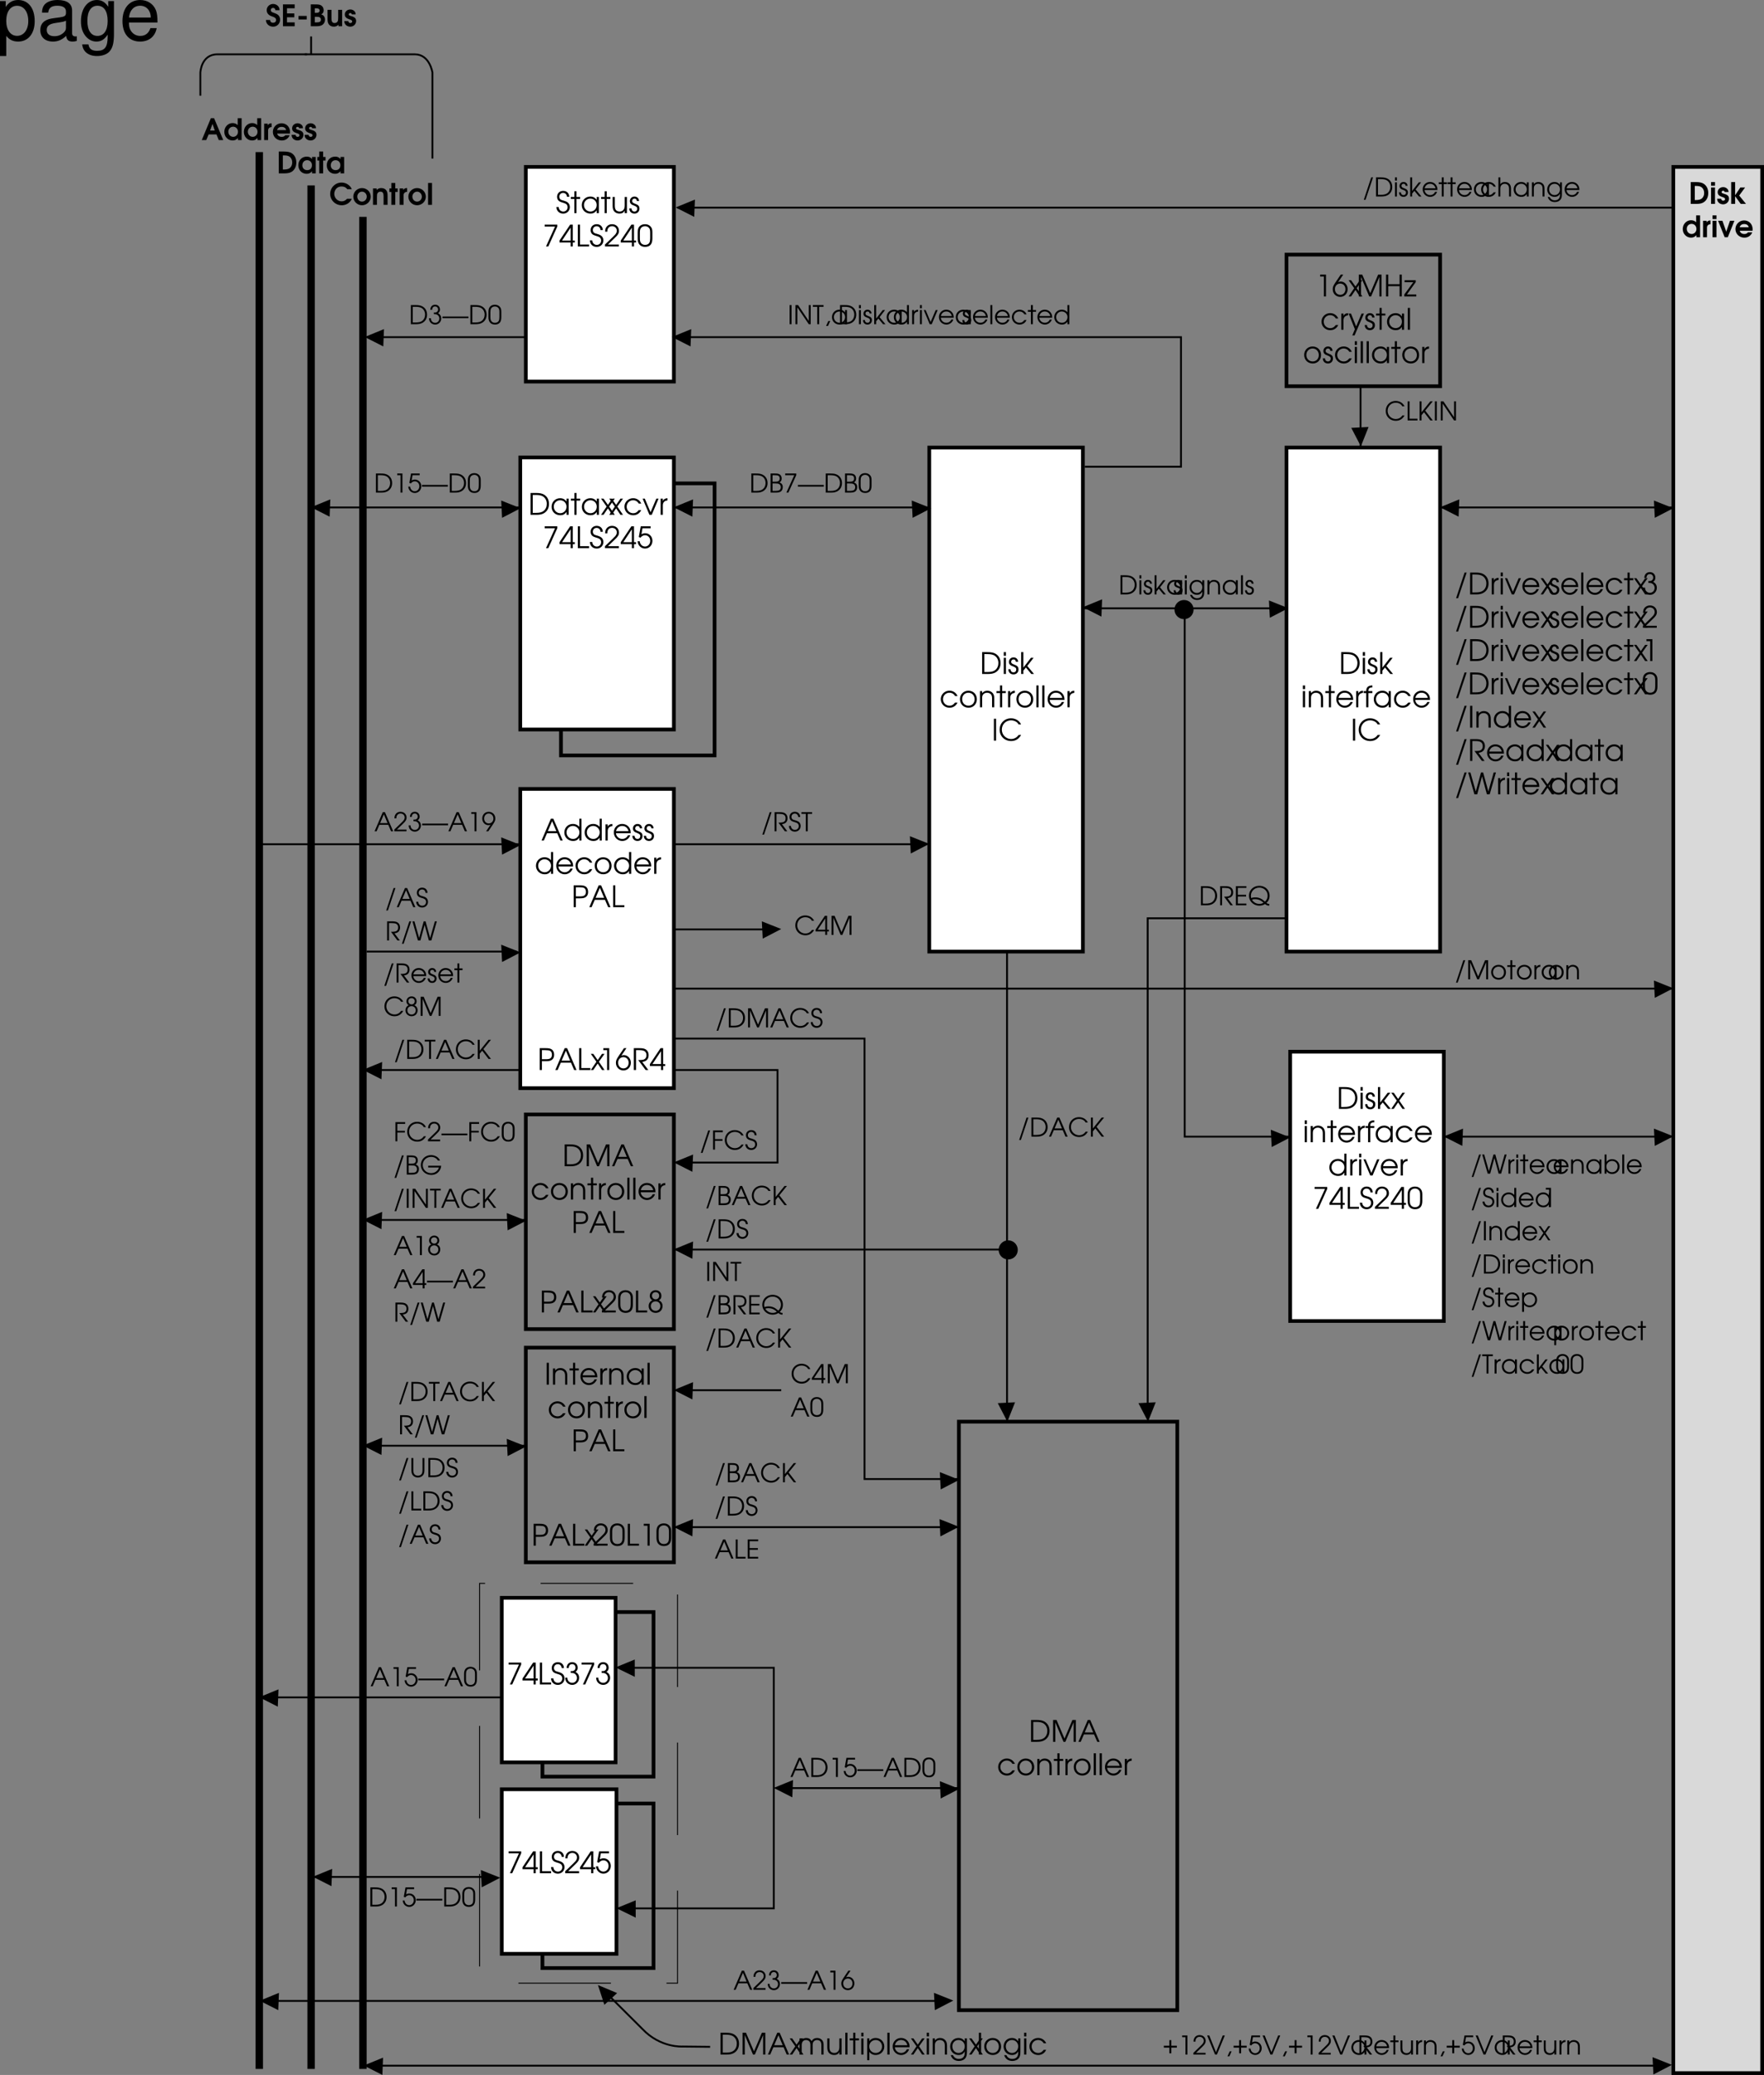 <svg xmlns="http://www.w3.org/2000/svg" xmlns:xlink="http://www.w3.org/1999/xlink" width="476.547" height="560.594"><rect width="100%" height="100%" fill="#808080" stroke="none"/><defs><path id="a" d="M.61 0h.593v-5.906H.61zm0 0"/><path id="b" d="M.5 0h.594v-2.406c0-.485.062-.75.234-1 .234-.328.64-.531 1.11-.531.421 0 .812.171 1.062.468.203.281.281.594.281 1.172V0h.594v-2.297c0-.734-.11-1.125-.39-1.5-.344-.437-.86-.687-1.485-.687-.578 0-1.031.218-1.406.671v-.562H.5Zm0 0"/><path id="c" d="M1.047 0h.578v-3.844h.984v-.531h-.984v-1.531h-.578v1.531H.094v.531h.953zm0 0"/><path id="d" d="M4.89-1.984c0-.61-.077-.97-.296-1.36-.39-.703-1.157-1.14-2-1.14-1.266 0-2.25 1-2.25 2.28A2.284 2.284 0 0 0 2.64.11c.953 0 1.812-.625 2.14-1.546h-.625c-.25.593-.86 1-1.531 1-.89 0-1.656-.688-1.703-1.547zM.939-2.531c.171-.844.828-1.406 1.656-1.406.86 0 1.5.53 1.703 1.406zm0 0"/><path id="e" d="M.5 0h.594v-2.547c0-.797.437-1.281 1.25-1.344v-.593c-.64.03-1.016.25-1.25.734v-.625H.5Zm0 0"/><path id="f" d="M4.953-4.375h-.578v.781c-.453-.61-.969-.89-1.734-.89-1.313 0-2.297 1-2.297 2.312 0 1.313 1 2.281 2.344 2.281.75 0 1.203-.25 1.687-.875V0h.578Zm-2.297.438c.969 0 1.719.75 1.719 1.734 0 1-.75 1.765-1.688 1.765-.984 0-1.75-.78-1.75-1.78 0-.954.766-1.72 1.72-1.72zm0 0"/><path id="g" d="M.5 0h.594v-5.906H.5Zm0 0"/><path id="h" d="M4.188-1.281c-.454.593-.875.843-1.5.843-.97 0-1.75-.765-1.75-1.75 0-.984.765-1.75 1.734-1.75.64 0 1.187.313 1.515.891h.672a2.321 2.321 0 0 0-2.171-1.437C1.375-4.484.344-3.47.344-2.204.344-.89 1.375.11 2.719.11c.547 0 1.047-.171 1.453-.5.281-.218.453-.437.687-.89zm0 0"/><path id="i" d="M2.625-4.484C1.328-4.484.344-3.5.344-2.22c0 1.361.969 2.33 2.344 2.33 1.265 0 2.218-.968 2.218-2.28 0-1.345-.953-2.313-2.281-2.313zm0 .546c.969 0 1.672.75 1.672 1.766S3.609-.437 2.657-.437c-1 0-1.72-.735-1.72-1.766 0-.985.72-1.735 1.688-1.735zm0 0"/><path id="j" d="M.61 0h.593v-2.39h1.14c.798 0 1.22-.11 1.579-.376.39-.28.594-.765.594-1.359 0-.672-.25-1.203-.704-1.469-.359-.234-.812-.312-1.578-.312H.61zm.593-2.922v-2.453h.844c.672 0 1.094.063 1.344.172.343.172.53.562.53 1.078 0 .469-.187.828-.483 1-.25.14-.594.203-1.141.203zm0 0"/><path id="k" d="M.094 0h.625l.86-1.984h2.75L5.187 0h.64L3.281-5.906h-.656Zm1.703-2.531 1.156-2.703 1.14 2.703zm0 0"/><path id="l" d="M.61 0h3.03v-.531H1.204v-5.375H.61zm0 0"/><path id="m" d="M.61 0h1.593c.89 0 1.516-.14 2.031-.438.891-.53 1.36-1.39 1.36-2.5 0-1.109-.453-1.984-1.328-2.515-.563-.328-1.188-.453-2.266-.453H.61Zm.593-.531v-4.844h.828c.875 0 1.469.125 1.89.375C4.61-4.578 5-3.844 5-2.953c0 .765-.297 1.453-.844 1.89-.468.375-1.078.532-2.125.532zm0 0"/><path id="n" d="M.063 0h.671l1.188-1.75L3.094 0h.687L2.25-2.234l1.531-2.141h-.687L1.922-2.687.734-4.375H.063l1.515 2.14zm0 0"/><path id="o" d="M1.906 0h.625l1.844-4.375h-.61L2.204-.703.656-4.375H.062Zm0 0"/><path id="p" d="M.875 0H1.5l2.422-5.375v-.531H.516v.531h2.796Zm0 0"/><path id="q" d="M3.094 0h.578v-1.078h.547v-.531h-.547v-4.297h-.703L.094-1.61v.53h3zm0-1.61H.78l2.313-3.484zm0 0"/><path id="r" d="M.172-1.656C.234-.594.953.109 2.032.109c1.015 0 1.78-.75 1.78-1.75 0-.53-.218-.984-.593-1.265-.25-.188-.485-.297-1.094-.485-.547-.156-.719-.218-.875-.359a.954.954 0 0 1-.281-.688c0-.609.437-1.03 1.015-1.03.61 0 1.016.405 1.063 1.046h.61c-.016-.953-.688-1.594-1.641-1.594-.954 0-1.641.657-1.641 1.594 0 .406.14.797.406 1.047.235.219.406.297 1.11.531.468.125.718.25.921.375.25.188.391.5.391.86 0 .671-.484 1.171-1.156 1.171-.39 0-.75-.171-.953-.437-.172-.219-.25-.406-.282-.781zm0 0"/><path id="s" d="M.266 0h3.75v-.531H1.062L2.954-2.36c.844-.782 1.094-1.22 1.094-1.86 0-1.047-.781-1.797-1.86-1.797-.828 0-1.468.438-1.75 1.157-.093.28-.124.437-.124.859H.89c0-.375.046-.594.156-.813.203-.421.625-.671 1.125-.671.75 0 1.281.515 1.281 1.234 0 .36-.125.656-.406 1-.188.203-.235.25-.703.719l-2.078 2zm0 0"/><path id="t" d="m.531-3 .453.172c.375-.438.766-.656 1.235-.656.812 0 1.406.656 1.406 1.515 0 .86-.61 1.532-1.406 1.532C1.469-.438.89-1.016.78-1.86H.203c.063.39.094.562.203.78C.75-.343 1.453.11 2.234.11 3.36.11 4.22-.797 4.22-1.969c0-1.156-.844-2.062-1.953-2.062-.36 0-.657.093-1.016.281l.281-1.625h2.203v-.531H1.063Zm0 0"/><path id="u" d="M.234-2.156c0 .594.11 1.047.297 1.375.344.578.938.89 1.735.89.703 0 1.25-.25 1.578-.734.234-.344.36-.875.36-1.531v-1.672c0-.672-.095-1.031-.345-1.39-.359-.516-.937-.798-1.64-.798-.672 0-1.203.235-1.563.657-.281.375-.422.828-.422 1.53zM3.61-2.25c0 .516-.062.938-.187 1.172-.203.422-.625.64-1.188.64-.5 0-.89-.187-1.14-.546C.906-1.25.828-1.641.828-2.25v-1.453c0-.547.063-.906.203-1.156.235-.391.672-.625 1.188-.625.484 0 .875.203 1.125.53.203.266.265.61.265 1.25zm0 0"/><path id="v" d="M1.344-3.297c-.657.313-1 .86-1 1.578C.344-.687 1.156.11 2.234.11c1.079 0 1.86-.765 1.86-1.859 0-.719-.36-1.266-1.016-1.547.485-.234.703-.61.703-1.187 0-.907-.64-1.532-1.562-1.532-.89 0-1.578.657-1.578 1.532 0 .328.125.656.312.875.094.125.188.187.39.312zM2.219-3c.75 0 1.281.531 1.281 1.266 0 .765-.531 1.296-1.266 1.296-.765 0-1.312-.53-1.312-1.296C.922-2.47 1.469-3 2.219-3Zm0-2.484c.578 0 .969.39.969.953 0 .562-.407.984-.938.984-.594 0-1.016-.422-1.016-.984 0-.563.407-.953.985-.953zm0 0"/><path id="w" d="M2.25 0h.578v-5.906H1.234v.531H2.25Zm0 0"/><path id="x" d="M2.375-5.906.906-3.734C.344-2.891.203-2.547.203-1.938.203-.78 1.078.11 2.234.11c1.157 0 2-.89 2-2.093 0-1.141-.828-2.047-1.875-2.047-.265 0-.437.047-.703.172l1.39-2.047Zm-.156 2.422c.828 0 1.422.625 1.422 1.515 0 .89-.579 1.532-1.407 1.532-.828 0-1.437-.657-1.437-1.547 0-.86.61-1.5 1.422-1.5zm0 0"/><path id="y" d="M2.875-2.203c1.14-.125 1.734-.75 1.734-1.813 0-.734-.312-1.296-.875-1.609-.375-.203-.875-.281-1.656-.281H.61V0h.594v-5.375h.828c.625 0 1.047.063 1.36.219.406.187.625.593.625 1.125 0 .672-.297 1.093-.891 1.25-.281.062-.672.094-1.328.094l2 2.687h.734Zm0 0"/><path id="z" d="M.61 0h.593v-5.266L3.422 0h.5l2.234-5.266V0h.594v-5.906h-.922L3.688-.875 1.53-5.906H.61Zm0 0"/><path id="A" d="M.313 1.031h.546l2.313-6.937h-.563zm0 0"/><path id="B" d="M.5 0h.594v-4.375H.5Zm0-4.906h.594v-1H.5Zm0 0"/><path id="C" d="M.14-1.281C.157-.438.704.109 1.548.109 2.344.11 2.89-.453 2.89-1.25c0-.547-.25-.906-.766-1.125-.672-.281-.703-.281-.828-.36-.266-.124-.39-.312-.39-.562 0-.36.28-.64.624-.64.39 0 .61.218.64.64h.61C2.75-4 2.25-4.484 1.547-4.484c-.719 0-1.25.53-1.25 1.234 0 .328.125.594.328.781.188.172.203.188.813.422.687.281.843.453.843.844 0 .437-.297.766-.734.766-.484 0-.781-.313-.813-.844zm0 0"/><path id="D" d="M1.234-4.438c.016-.671.344-1.046.922-1.046.531 0 .89.39.89.937 0 .578-.39.938-1 .938-.062 0-.062 0-.296-.016v.516c.39.015.531.015.688.046.593.157 1 .672 1 1.297 0 .75-.547 1.329-1.282 1.329a1.27 1.27 0 0 1-1.078-.579c-.14-.203-.203-.421-.234-.828H.266c.015.422.093.719.25 1.016.328.578.953.937 1.671.937 1.032 0 1.844-.843 1.844-1.906 0-.703-.328-1.25-1-1.594.422-.28.61-.64.61-1.125 0-.89-.61-1.5-1.485-1.5-.89 0-1.469.61-1.5 1.579zm0 0"/><path id="E" d="M4.969-5.906H4.39v2.218a2.204 2.204 0 0 0-1.735-.796c-1.312 0-2.312 1-2.312 2.312C.344-.875 1.375.11 2.719.11c.734 0 1.219-.265 1.672-.906V0h.578ZM2.64-3.938c.984 0 1.765.782 1.765 1.735 0 .969-.765 1.765-1.703 1.765-1 0-1.765-.765-1.765-1.765 0-.969.765-1.735 1.703-1.735zm0 0"/><path id="F" d="M1.766 0h.765l1.297-4.844L5.141 0h.765l1.688-5.906h-.61L5.531-.766l-1.406-5.14h-.563L2.141-.766.687-5.906H.079Zm0 0"/><path id="ac" d="M4.36-4.375h-.594v2.25c0 .531-.079.875-.266 1.14-.25.36-.64.547-1.094.547-.5 0-.906-.203-1.11-.546-.124-.235-.202-.579-.202-1.032v-2.359H.5v2.36c0 .655.11 1.092.344 1.42.328.453.86.703 1.515.703.688 0 1.11-.25 1.407-.796V0h.593zm0 0"/><path id="ap" d="M.61 0h.593v-2.781h3.063V0h.593v-5.906h-.593v2.593H1.203v-2.593H.61zm0 0"/><path id="aq" d="M.078 0h3.235v-.531H.78l2.39-3.344v-.5H.157v.531H2.5L.078-.53zm0 0"/><path id="ar" d="M1.063 1.531h.625l2.53-5.906h-.64L2.11-.891.72-4.375H.08L1.765-.141zm0 0"/><path id="as" d="M.5 0h.594v-.906l.687-.844L3.234 0h.735L2.156-2.172 3.86-4.375h-.718L1.094-1.719v-4.187H.5Zm0 0"/><path id="at" d="M5.5-1.547c-.25.313-.39.469-.594.625-.39.313-.922.485-1.453.485a2.51 2.51 0 0 1-2.5-2.516c0-1.438 1.078-2.516 2.485-2.516.515 0 1 .14 1.39.39.266.173.422.345.64.704h.673c-.454-1.016-1.5-1.64-2.72-1.64C1.657-6.016.36-4.704.36-2.939.36-1.202 1.688.11 3.453.11c1.203 0 2.11-.562 2.703-1.656zm0 0"/><path id="au" d="M.813 0h.593v-3.844h1.078v-.531H1.406c-.015-.734.282-1 1.078-1v-.531c-1.125 0-1.687.515-1.671 1.531H.125v.531h.688zm0 0"/><path id="aZ" d="M.5 0h.594v-2.547c0-.875.437-1.39 1.172-1.39.359 0 .703.14.921.406.188.219.266.515.266.984V0h.594v-2.531c0-.422.062-.688.203-.906.219-.313.578-.5 1-.5.375 0 .719.156.922.421.156.22.234.547.234.985V0H7v-2.594c0-.578-.11-.953-.36-1.265-.296-.391-.796-.625-1.359-.625-.687 0-1.156.265-1.515.843-.344-.593-.782-.843-1.438-.843-.547 0-.89.171-1.234.609v-.5H.5Zm0 0"/><path id="ba" d="M.5-4.375v5.906h.594V-.75c.39.563.984.86 1.703.86 1.312 0 2.328-1 2.328-2.282 0-1.312-1-2.312-2.313-2.312-.75 0-1.343.296-1.718.859v-.75zm2.297.438c.984 0 1.719.75 1.719 1.765 0 .985-.735 1.735-1.72 1.735-1 0-1.733-.75-1.733-1.766 0-.969.75-1.735 1.734-1.735zm0 0"/><path id="bb" d="M4.875-4.375h-.594v.781c-.437-.61-.968-.89-1.718-.89-1.282 0-2.22 1-2.22 2.312C.344-.89 1.329.11 2.61.11c.797 0 1.329-.328 1.672-1v.297c0 .438-.047.703-.172.985-.234.5-.75.78-1.421.78-.5 0-.876-.14-1.188-.437-.14-.14-.25-.265-.422-.593H.5C.813 1.157 1.594 1.72 2.703 1.72c.75 0 1.39-.282 1.766-.782.297-.406.406-.859.406-1.718Zm-2.266.438c.938 0 1.672.75 1.672 1.703 0 1.015-.718 1.796-1.672 1.796-.953 0-1.671-.765-1.671-1.78 0-1 .703-1.72 1.671-1.72zm0 0"/><path id="G" d="M.281.89H.75l2.031-6.062h-.5zm0 0"/><path id="H" d="M1.547 0h.672l1.14-4.234L4.5 0h.672l1.484-5.172h-.531l-1.281 4.5-1.235-4.5h-.5l-1.234 4.5-1.266-4.5H.063Zm0 0"/><path id="I" d="M.438 0h.515v-2.234c0-.688.39-1.125 1.094-1.172v-.516c-.563.031-.89.219-1.094.64v-.546H.438Zm0 0"/><path id="J" d="M.438 0h.515v-3.828H.438Zm0-4.297h.515v-.875H.438Zm0 0"/><path id="K" d="M.906 0h.516v-3.36h.86v-.468h-.86v-1.344H.906v1.344H.078v.469h.828Zm0 0"/><path id="L" d="M4.281-1.75c0-.516-.078-.844-.265-1.172-.344-.625-1-1-1.735-1A1.958 1.958 0 0 0 .297-1.937c0 1.14.89 2.03 2.015 2.03a1.96 1.96 0 0 0 1.86-1.359H3.64a1.44 1.44 0 0 1-1.344.875C1.516-.39.859-.984.812-1.75zM.828-2.219c.14-.734.719-1.219 1.453-1.219.735 0 1.297.454 1.485 1.22zm0 0"/><path id="N" d="M.438 0h.515v-2.11c0-.421.063-.656.203-.859.203-.297.563-.469.969-.469.375 0 .719.141.938.407.171.234.25.515.25 1.015V0h.515v-2.016c0-.64-.094-.984-.328-1.312-.313-.375-.766-.594-1.313-.594-.5 0-.906.188-1.234.594v-.5H.438Zm0 0"/><path id="M" d="M4.344-3.828h-.516v.672c-.39-.531-.86-.766-1.515-.766-1.157 0-2.016.875-2.016 2.016 0 1.156.875 2 2.062 2 .641 0 1.047-.219 1.47-.766V0h.515Zm-2.016.39c.844 0 1.5.657 1.5 1.5 0 .875-.656 1.547-1.469 1.547A1.521 1.521 0 0 1 .813-1.937c0-.829.671-1.5 1.515-1.5zm0 0"/><path id="O" d="M.438 0h.515v-.656c.328.469.875.75 1.5.75 1.156 0 2.031-.86 2.031-2.016 0-1.125-.89-2-2.015-2-.656 0-1.188.266-1.516.75v-2H.438Zm2.015-3.438c.86 0 1.5.641 1.5 1.5 0 .891-.64 1.547-1.515 1.547-.422 0-.766-.14-1.079-.453C1.063-1.14.922-1.5.922-1.938c0-.843.672-1.5 1.531-1.5zm0 0"/><path id="P" d="M.438 0h.515v-5.172H.438Zm0 0"/><path id="Q" d="M.156-1.453C.203-.516.844.094 1.766.094c.906 0 1.562-.656 1.562-1.532 0-.453-.187-.859-.5-1.109-.219-.156-.437-.25-.969-.422-.468-.125-.625-.187-.765-.312a.81.81 0 0 1-.25-.61c0-.515.375-.89.906-.89.516 0 .875.343.922.922h.531c-.015-.844-.594-1.407-1.453-1.407-.828 0-1.422.579-1.422 1.391 0 .36.125.703.36.922.203.187.359.265.968.469.407.109.625.203.797.328.235.156.36.422.36.75 0 .593-.438 1.015-1.032 1.015-.328 0-.64-.14-.828-.375-.14-.187-.219-.359-.25-.687zm0 0"/><path id="R" d="M4.36-5.172h-.516v1.953a1.944 1.944 0 0 0-1.516-.703c-1.156 0-2.031.875-2.031 2.016 0 1.14.906 2 2.078 2 .656 0 1.063-.235 1.469-.781V0h.515ZM2.311-3.438c.86 0 1.547.672 1.547 1.516S3.188-.39 2.36-.39C1.484-.39.813-1.047.813-1.937a1.5 1.5 0 0 1 1.5-1.5zm0 0"/><path id="S" d="M1.969 0h.515v-5.172H1.078v.469h.89Zm0 0"/><path id="T" d="M.531 0h.516v-5.172H.53Zm0 0"/><path id="U" d="M.063 0H.64l1.046-1.531L2.704 0h.594L1.969-1.953l1.328-1.875h-.594L1.688-2.36.64-3.83H.062l1.329 1.876zm0 0"/><path id="V" d="M.531 0h1.39c.782 0 1.329-.125 1.782-.39.781-.454 1.203-1.22 1.203-2.172 0-.985-.406-1.75-1.172-2.204-.5-.296-1.046-.406-1.984-.406H.531Zm.516-.469v-4.234h.719c.78 0 1.296.11 1.671.328.594.36.938 1.016.938 1.781 0 .688-.266 1.281-.734 1.656-.422.329-.954.47-1.875.47zm0 0"/><path id="W" d="M3.672-1.125c-.406.531-.766.734-1.313.734C1.5-.39.813-1.062.813-1.906c0-.86.671-1.532 1.53-1.532.563 0 1.032.266 1.329.766h.578c-.313-.765-1.047-1.25-1.906-1.25-1.14 0-2.047.89-2.047 2 0 1.14.906 2.016 2.078 2.016a2.05 2.05 0 0 0 1.281-.438c.25-.187.39-.39.594-.781zm0 0"/><path id="X" d="M2.297-3.922c-1.14 0-2 .86-2 1.985 0 1.187.86 2.03 2.047 2.03 1.125 0 1.953-.843 1.953-2 0-1.171-.844-2.015-2-2.015zm0 .485c.86 0 1.469.64 1.469 1.546 0 .875-.61 1.5-1.438 1.5-.875 0-1.515-.625-1.515-1.53 0-.876.64-1.516 1.484-1.516zm0 0"/><path id="Y" d="M.438-3.828v5.172h.515v-2c.344.484.86.75 1.5.75 1.14 0 2.031-.875 2.031-2 0-1.14-.875-2.016-2.015-2.016-.656 0-1.188.266-1.516.75v-.656zm2 .39c.874 0 1.515.657 1.515 1.532 0 .86-.656 1.515-1.5 1.515-.875 0-1.531-.656-1.531-1.546 0-.844.672-1.5 1.515-1.5zm0 0"/><path id="Z" d="M1.234 0h.516v-4.703h1.188v-.469H.046v.469h1.187zm0 0"/><path id="aa" d="M.438 0h.515v-.797l.61-.734L2.827 0h.656L1.891-1.906l1.484-1.922H2.75L.953-1.5v-3.672H.438Zm0 0"/><path id="ab" d="M.203-1.89c0 .53.094.921.266 1.202.297.516.812.782 1.515.782.625 0 1.094-.219 1.375-.64.204-.298.313-.766.313-1.345v-1.468c0-.579-.078-.891-.297-1.22-.313-.437-.813-.687-1.438-.687-.578 0-1.062.204-1.359.579-.25.328-.375.718-.375 1.328zm2.953-.079c0 .453-.047.828-.156 1.032-.188.359-.563.562-1.047.562-.437 0-.781-.172-1-.5C.797-1.094.72-1.438.72-1.969v-1.265c0-.485.062-.797.187-1.016.203-.344.578-.547 1.047-.547.406 0 .75.172.969.469.172.234.234.531.234 1.094zm0 0"/><path id="av" d="M.125-1.125C.141-.391.609.094 1.359.094c.688 0 1.172-.5 1.172-1.188 0-.468-.219-.797-.672-.984-.578-.25-.609-.25-.718-.313-.235-.109-.344-.28-.344-.5 0-.312.234-.546.547-.546.343 0 .531.187.562.546h.516c-.016-.609-.453-1.03-1.078-1.03A1.05 1.05 0 0 0 .266-2.844c0 .281.093.516.28.688.173.14.173.156.72.375.593.234.734.375.734.734 0 .375-.266.656-.64.656-.438 0-.688-.265-.72-.734zm0 0"/><path id="aw" d="M.438 0h.515v-2.094c0-.422.063-.672.219-.875.203-.297.562-.469.953-.469.375 0 .719.141.922.407.187.234.265.531.265.969V0h.516v-2.063c0-.562-.11-.968-.328-1.265-.281-.375-.766-.594-1.328-.594-.516 0-.953.219-1.219.594v-1.844H.438Zm0 0"/><path id="ax" d="M4.266-3.828H3.75v.672c-.39-.531-.86-.766-1.5-.766-1.125 0-1.953.875-1.953 2.031 0 1.11.86 1.985 1.984 1.985.703 0 1.172-.281 1.469-.875v.265c0 .375-.047.61-.156.86-.203.437-.656.687-1.25.687-.422 0-.75-.125-1.031-.39C1.188.53 1.093.406.938.125h-.5c.28.89.953 1.375 1.921 1.375.672 0 1.22-.25 1.547-.688.266-.343.36-.75.36-1.5zm-1.985.39c.828 0 1.469.641 1.469 1.485 0 .89-.625 1.562-1.469 1.562-.828 0-1.469-.656-1.469-1.546 0-.875.625-1.5 1.47-1.5zm0 0"/><path id="ay" d="M1.078-3.89c.016-.579.297-.907.813-.907.453 0 .78.344.78.813 0 .5-.343.828-.89.828-.031 0-.047 0-.25-.016v.453c.344.016.469.016.61.047.515.125.875.578.875 1.125 0 .672-.485 1.172-1.125 1.172a1.15 1.15 0 0 1-.954-.5C.813-1.078.766-1.25.734-1.609h-.5c.016.375.078.625.22.89.28.5.827.813 1.452.813.907 0 1.625-.735 1.625-1.657 0-.625-.297-1.109-.875-1.406.36-.25.531-.562.531-.984 0-.766-.53-1.313-1.296-1.313-.782 0-1.282.532-1.313 1.375zm0 0"/><path id="az" d="M0-2.078v.453h7v-.453zm0 0"/><path id="aA" d="M.531 0h.516v-4.547L4.125 0h.516v-5.172h-.516v4.297l-2.89-4.297H.53Zm0 0"/><path id="aB" d="M.64.469h.516l.61-1.344H1.25Zm0 0"/><path id="aC" d="M1.672 0h.547l1.61-3.828h-.532L1.922-.61.578-3.83H.063Zm0 0"/><path id="aD" d="M4.813-1.36c-.22.282-.344.423-.516.548-.344.28-.813.421-1.281.421A2.197 2.197 0 0 1 .828-2.594c0-1.25.938-2.187 2.188-2.187.437 0 .859.11 1.203.343.234.141.375.297.562.61h.594c-.406-.89-1.313-1.438-2.39-1.438-1.532 0-2.672 1.157-2.672 2.704C.313-1.048 1.484.094 3.03.094c1.047 0 1.844-.5 2.36-1.453zm0 0"/><path id="aE" d="M.531 0h2.656v-.469h-2.14v-4.703H.53Zm0 0"/><path id="aF" d="M.531 0h.516v-1.406l.672-.828L3.437 0h.657L2.047-2.656l2.047-2.516h-.657l-2.39 2.969v-2.969H.53Zm0 0"/><path id="aG" d="m.469-2.625.406.156c.313-.39.656-.578 1.063-.578.703 0 1.234.563 1.234 1.328 0 .75-.531 1.344-1.235 1.344-.656 0-1.156-.5-1.25-1.25h-.5c.047.344.079.484.172.688.297.64.907 1.03 1.594 1.03.984 0 1.75-.796 1.75-1.812 0-1.015-.75-1.797-1.719-1.797a1.73 1.73 0 0 0-.89.235l.25-1.422h1.922v-.469H.937Zm0 0"/><path id="aH" d="M.531 0h1.281C2.5 0 2.891-.078 3.234-.266c.36-.234.579-.687.579-1.218 0-.641-.266-1.016-.876-1.282.407-.218.579-.546.579-1.062 0-.453-.172-.828-.47-1.047-.28-.203-.671-.297-1.296-.297H.531Zm.516-.469v-2.015h.625c.61 0 .906.046 1.125.156.312.156.484.453.484.875 0 .36-.156.672-.406.797S2.281-.47 1.75-.47zm0-2.484v-1.75h.625c.531 0 .812.047 1.016.187.187.11.296.391.296.688 0 .36-.14.625-.39.75-.219.094-.438.125-.906.125zm0 0"/><path id="aI" d="M.766 0h.546l2.125-4.703v-.469H.454v.469h2.438zm0 0"/><path id="aJ" d="M.078 0h.547l.75-1.75h2.406L4.531 0h.578L2.875-5.172h-.578Zm1.5-2.219 1.016-2.36.984 2.36zm0 0"/><path id="aK" d="M.234 0h3.282v-.469H.937l1.657-1.594c.719-.687.953-1.078.953-1.624 0-.922-.688-1.579-1.64-1.579-.72 0-1.282.375-1.516 1.016-.094.234-.125.39-.125.75H.78c0-.328.047-.531.14-.719.173-.36.548-.578.985-.578.657 0 1.125.453 1.125 1.078 0 .313-.125.578-.375.875-.156.172-.187.219-.61.625L.235-.469zm0 0"/><path id="aL" d="m1.813 0 1.28-1.906c.485-.735.61-1.047.61-1.563 0-1.031-.765-1.797-1.781-1.797S.172-4.5.172-3.437c0 1 .734 1.78 1.656 1.78.219 0 .375-.03.594-.14L1.219 0Zm.109-4.797c.719 0 1.266.578 1.266 1.36 0 .75-.547 1.312-1.25 1.312-.72 0-1.25-.547-1.25-1.328s.515-1.344 1.234-1.344zm0 0"/><path id="aM" d="M2.516-1.938C3.5-2.03 4.03-2.578 4.03-3.516c0-.64-.265-1.125-.765-1.406-.329-.172-.766-.25-1.454-.25H.532V0h.515v-4.703h.734c.547 0 .907.062 1.188.187.344.172.547.516.547.985 0 .594-.266.969-.782 1.094-.25.062-.578.093-1.156.093L3.312 0h.657zm0 0"/><path id="aN" d="M.531 0H3.36v-.469H1.047v-1.906H3.28v-.469H1.047v-1.86h2.312v-.468H.531Zm0 0"/><path id="aO" d="M5.781-.39h-.093c-.22 0-.422-.079-.672-.266.562-.469.859-1.14.859-1.938 0-1.531-1.172-2.672-2.766-2.672C1.5-5.266.313-4.109.313-2.578c0 1.484 1.234 2.672 2.78 2.672.579 0 1.126-.157 1.563-.453.36.328.657.437 1.125.453zM1.125-1.517c.281-.109.484-.14.813-.14.89 0 1.546.265 2.296.953-.343.219-.687.312-1.14.312-.5 0-.985-.156-1.36-.453a2.042 2.042 0 0 1-.609-.672Zm-.219-.437C.86-2.22.828-2.343.828-2.547c0-1.265.985-2.234 2.266-2.234 1.281 0 2.25.937 2.25 2.187 0 .61-.235 1.125-.703 1.594-.25-.203-.454-.36-.657-.516a3.249 3.249 0 0 0-1.968-.625 3.06 3.06 0 0 0-1.11.188zm0 0"/><path id="aP" d="M1.172-2.89c-.563.265-.875.765-.875 1.39 0 .906.719 1.594 1.656 1.594.953 0 1.625-.672 1.625-1.625 0-.625-.312-1.11-.89-1.36.421-.203.624-.53.624-1.03 0-.798-.562-1.345-1.359-1.345-.797 0-1.39.579-1.39 1.344 0 .281.109.563.265.766.094.11.172.156.344.265Zm.766.265c.656 0 1.125.469 1.125 1.11 0 .671-.454 1.14-1.11 1.14-.672 0-1.14-.469-1.14-1.14 0-.641.468-1.11 1.125-1.11Zm0-2.172c.5 0 .859.344.859.828 0 .5-.36.86-.828.86-.516 0-.89-.36-.89-.86 0-.484.359-.828.859-.828zm0 0"/><path id="aQ" d="M.531 0h.516v-4.61L2.984 0h.454L5.39-4.61V0h.515v-5.172h-.812L3.219-.766 1.344-5.172H.53zm0 0"/><path id="aR" d="M2.703 0h.516v-.938h.469v-.468h-.47v-3.766H2.61L.08-1.406v.468h2.624zm0-1.406H.672l2.031-3.047zm0 0"/><path id="aS" d="M.531 0h.516v-2.36h2.031v-.468H1.047v-1.875h2.11v-.469H.53zm0 0"/><path id="aT" d="M2.297-2.39v.468h2.89c-.078.344-.25.625-.546.922-.391.39-.938.61-1.547.61C1.828-.39.828-1.345.828-2.579c0-1.25.985-2.203 2.266-2.203.797 0 1.469.36 1.828.984H5.5c-.344-.875-1.328-1.469-2.453-1.469-1.531 0-2.735 1.172-2.735 2.672 0 1.516 1.22 2.688 2.813 2.688.813 0 1.516-.297 2.016-.875.421-.485.64-1.031.671-1.61Zm0 0"/><path id="aU" d="M.531-5.172v3.219c0 .672.11 1.062.36 1.406.312.406.828.64 1.39.64.594 0 1.094-.234 1.406-.64.266-.344.36-.734.36-1.406v-3.219H3.53v3.219c0 .469-.078.828-.234 1.078-.203.297-.578.484-1.016.484-.406 0-.797-.187-1-.484-.156-.25-.234-.61-.234-1.078v-3.219zm0 0"/><path id="aV" d="M2.078-5.172.797-3.266c-.5.735-.625 1.047-.625 1.563C.172-.672.938.094 1.953.094c1.016 0 1.75-.766 1.75-1.844 0-.984-.734-1.766-1.64-1.766-.235 0-.376.032-.61.141l1.219-1.797zm-.125 2.125c.719 0 1.234.547 1.234 1.328 0 .782-.515 1.344-1.234 1.344-.734 0-1.266-.578-1.266-1.36 0-.75.547-1.312 1.266-1.312zm0 0"/><path id="aW" d="M1.86-2.39H.36v.515h1.5v1.531h.53v-1.531h1.5v-.516h-1.5v-1.515h-.53zm0 0"/><path id="aX" d="M2.203 0h.5l2.14-5.172h-.562L2.453-.64.641-5.17H.062Zm0 0"/><path id="aY" d="M3.813-3.828h-.516v1.969c0 .468-.063.765-.235 1-.218.312-.562.468-.968.468-.422 0-.781-.171-.953-.484-.125-.188-.188-.5-.188-.89v-2.063H.438v2.062c0 .579.093.954.296 1.25.297.391.75.61 1.329.61.593 0 .968-.219 1.234-.688V0h.515Zm0 0"/><path id="ad" d="M.063 0h1.203l.656-1.531h2.11L4.655 0H5.86L3.391-5.906h-.875zm2.25-2.578.64-1.797.625 1.797zm0 0"/><path id="ae" d="M4.906-5.906H3.844v1.86c-.313-.345-.828-.548-1.375-.548-1.25 0-2.235 1.047-2.235 2.375C.234-.906 1.204.11 2.47.11c.594 0 1.031-.203 1.453-.687V0h.984ZM2.61-3.61c.75 0 1.313.578 1.313 1.375 0 .765-.563 1.359-1.297 1.359s-1.313-.61-1.313-1.39c0-.766.563-1.344 1.297-1.344zm0 0"/><path id="af" d="M.438 0H1.5v-2.469c-.031-.656.313-1.015.953-1.047V-4.53h-.078c-.469 0-.688.125-.969.531v-.438H.438Zm0 0"/><path id="ag" d="M4.828-1.75c.031-.156.031-.25.031-.406 0-1.375-.968-2.375-2.28-2.375A2.318 2.318 0 0 0 .233-2.203C.234-.906 1.281.109 2.641.109c.734 0 1.296-.265 1.765-.812.157-.203.282-.39.344-.61H3.594c-.281.329-.531.438-.985.438-.625 0-1.093-.328-1.218-.875zM1.36-2.688c.172-.562.594-.874 1.235-.874.656 0 1.094.312 1.219.874zm0 0"/><path id="ah" d="M.156-1.406c.047.437.11.656.297.89.281.391.781.625 1.328.625.875 0 1.578-.671 1.578-1.515 0-.672-.328-1.032-1.234-1.297-.438-.14-.438-.14-.547-.188-.125-.062-.203-.171-.203-.296 0-.22.172-.376.406-.376.235 0 .375.126.422.36h1.031c-.015-.375-.093-.61-.312-.844a1.533 1.533 0 0 0-1.14-.484c-.829 0-1.47.593-1.47 1.343 0 .657.344 1.016 1.235 1.313.39.14.437.156.547.234.125.079.203.188.203.344 0 .234-.203.422-.485.422-.312 0-.484-.156-.593-.531Zm0 0"/><path id="ai" d="M.547 0h1.375c.89 0 1.437-.094 1.906-.328.922-.453 1.453-1.422 1.453-2.61 0-1.14-.468-2.046-1.297-2.546-.453-.282-1.156-.422-2.093-.422H.547zM1.64-1.047v-3.812h.218c.704 0 1.063.062 1.407.234.562.281.906.922.906 1.688 0 .703-.328 1.343-.86 1.624-.328.172-.78.266-1.437.266zm0 0"/><path id="aj" d="M4.922-4.438h-.984v.594c-.36-.484-.797-.687-1.438-.687-1.313 0-2.266.984-2.266 2.328C.234-.86 1.172.109 2.47.109c.625 0 1.047-.203 1.469-.687V0h.984zm-2.313.875c.766 0 1.297.579 1.297 1.376 0 .328-.125.687-.312.921-.219.25-.563.391-.969.391-.781 0-1.313-.531-1.313-1.297 0-.812.532-1.39 1.297-1.39zm0 0"/><path id="ak" d="M.594 0h1.062v-3.469h.64v-.969h-.64v-1.468H.594v1.468H.078v.97h.516Zm0 0"/><path id="al" d="M4.797-1.64c-.5.5-.906.687-1.469.687-1.094 0-1.984-.906-1.984-2.016 0-.484.187-.984.484-1.344.36-.421.875-.64 1.469-.64.687 0 1.156.219 1.562.734h1.22c-.235-.515-.438-.797-.845-1.11-.53-.452-1.234-.687-1.953-.687A3.06 3.06 0 0 0 .234-2.969C.234-1.266 1.625.11 3.36.11c1.204 0 2.25-.671 2.72-1.75zm0 0"/><path id="am" d="M2.578-4.531C1.297-4.531.234-3.484.234-2.22.234-.938 1.297.11 2.594.11c1.281 0 2.36-1.046 2.36-2.296 0-1.313-1.032-2.344-2.376-2.344zm.016.968c.703 0 1.281.61 1.281 1.344 0 .75-.578 1.344-1.281 1.344-.719 0-1.281-.594-1.281-1.36 0-.718.578-1.328 1.28-1.328zm0 0"/><path id="an" d="M.438 0H1.5v-2.094c0-.594.031-.844.172-1.062.172-.266.437-.406.781-.406.281 0 .5.093.64.28.141.188.204.516.204 1.11V0h1.078v-2.375c0-.797-.094-1.172-.328-1.516-.281-.421-.766-.64-1.39-.64-.5 0-.845.14-1.235.515v-.421H.438Zm0 0"/><path id="ao" d="M.438 0H1.5v-5.906H.437Zm0 0"/><path id="bc" d="M.11-1.688c.046.47.14.766.39 1.079.344.453.922.718 1.563.718 1.062 0 1.874-.828 1.874-1.906a1.65 1.65 0 0 0-.515-1.234c-.235-.203-.422-.313-1-.531-.563-.204-.578-.22-.656-.266-.22-.125-.329-.313-.329-.531 0-.36.25-.594.61-.594s.578.219.61.61h1.14c-.016-.438-.125-.75-.36-1.048a1.82 1.82 0 0 0-1.39-.625c-.953 0-1.719.75-1.719 1.672 0 .75.438 1.313 1.234 1.61.797.296.844.328 1.016.468a.705.705 0 0 1 .281.594c0 .422-.328.719-.796.719-.5 0-.766-.235-.813-.735zm0 0"/><path id="bd" d="M.547 0h3.172v-1.047H1.64v-1.375h1.984v-1.047H1.641v-1.39h2.078v-1.047H.547Zm0 0"/><path id="be" d="M.594-1.828h2.219v-.953H.592Zm0 0"/><path id="bf" d="M.547 0h1.578c.656 0 1.125-.11 1.484-.328.5-.297.782-.828.782-1.438 0-.375-.11-.718-.297-.968-.172-.22-.328-.329-.719-.485.484-.25.656-.562.656-1.125 0-.547-.234-1.015-.672-1.281-.343-.219-.718-.281-1.593-.281H.546zM1.64-1.047v-1.516h.515c.766 0 1.125.25 1.125.766 0 .531-.328.75-1.094.75zm0-2.578v-1.219h.453c.562 0 .844.203.844.61 0 .421-.282.609-.954.609zm0 0"/><path id="bg" d="M4.375-4.438H3.312v2.094c0 .594-.046.875-.171 1.063-.157.265-.438.406-.797.406-.281 0-.485-.078-.625-.281-.157-.188-.219-.5-.219-1.11v-2.171H.437v2.375c0 .765.079 1.156.329 1.515.296.422.765.656 1.359.656.531 0 .86-.14 1.266-.53V0h.984Zm0 0"/><path id="bh" d="M.438 0H1.5v-4.438H.437Zm0-4.906H1.5v-1H.437Zm0 0"/><path id="bi" d="M.438 0H1.5v-2.078L3.016 0h1.421L2.595-2.266l1.594-2.171H2.905L1.5-2.345v-3.562H.437Zm0 0"/><path id="bj" d="M1.797 0h.844l1.78-4.438H3.22l-1 2.938-1.031-2.938H.016Zm0 0"/><path id="bk" d="M1.078 4.36h1.688v-5.454C3.64-.016 4.625.453 5.984.453c2.72 0 4.47-2.172 4.47-5.516 0-3.515-1.72-5.718-4.5-5.718-1.407 0-2.548.64-3.329 1.875v-1.578H1.078Zm4.61-13.58c1.828 0 3.03 1.625 3.03 4.125 0 2.375-1.218 4-3.03 4-1.782 0-2.922-1.61-2.922-4.062 0-2.469 1.14-4.063 2.921-4.063zm0 0"/><path id="bl" d="M10.703-.984c-.187.046-.265.046-.36.046-.577 0-.905-.296-.905-.828v-6.156c0-1.86-1.36-2.86-3.938-2.86-1.547 0-2.766.438-3.484 1.22-.47.546-.672 1.14-.72 2.187h1.688c.141-1.281.891-1.86 2.454-1.86 1.515 0 2.343.547 2.343 1.547v.454c-.015.718-.375.968-1.734 1.156-2.36.297-2.734.375-3.36.64C1.454-4.921.845-4 .845-2.64.844-.734 2.156.453 4.28.453 5.594.453 6.656 0 7.844-1.078 7.954 0 8.484.453 9.562.453c.36 0 .579-.031 1.141-.172zM7.781-3.297c0 .563-.156.89-.656 1.36-.688.625-1.5.937-2.484.937-1.297 0-2.063-.625-2.063-1.688 0-1.093.719-1.656 2.516-1.906 1.781-.25 2.125-.328 2.687-.593zm0 0"/><path id="bm" d="M8.078-10.484v1.53C7.234-10.218 6.313-10.78 5-10.78 2.453-10.78.703-8.42.703-5.061c0 1.765.422 3.046 1.313 4.109.78.906 1.78 1.406 2.859 1.406 1.266 0 2.172-.547 3.047-1.875v.547c0 2.797-.781 3.828-2.86 3.828-1.421 0-2.156-.547-2.328-1.75H1.047C1.203 3.141 2.734 4.36 5.016 4.36c1.546 0 2.828-.5 3.5-1.343.796-.97 1.109-2.282 1.109-4.735v-8.765zm-2.922 1.25c1.766 0 2.766 1.468 2.766 4.14 0 2.532-1.016 4.016-2.766 4.016-1.718 0-2.718-1.5-2.718-4.078 0-2.563 1-4.078 2.718-4.078zm0 0"/><path id="bn" d="M10.266-4.688c0-1.593-.125-2.546-.422-3.328-.688-1.718-2.281-2.765-4.25-2.765-2.907 0-4.797 2.219-4.797 5.687C.797-1.64 2.594.453 5.563.453c2.39 0 4.062-1.36 4.484-3.64H8.359c-.453 1.39-1.406 2.109-2.734 2.109-1.063 0-1.969-.484-2.531-1.36-.39-.609-.531-1.203-.547-2.25ZM2.578-6.046c.14-1.937 1.328-3.187 3-3.187 1.703 0 2.875 1.312 2.875 3.187zm0 0"/></defs><path fill="none" stroke="#000" stroke-miterlimit="10" stroke-width=".5" d="M98.047 289.094h112v25h-27m137-149.25v142.25h131.5m-381-79h180"/><path fill="none" stroke="#000" stroke-miterlimit="10" d="M193.047 204.094v-73.5h-41.5v73.5zm0 0"/><path fill="none" stroke="#000" stroke-miterlimit="10" stroke-width=".5" d="M452.047 137.094h-104m0 27.25h-55.75m0-27.25H84.047"/><path fill="#fff" d="M182.047 197.094v-73.5h-41.5v73.5h41.5"/><path fill="none" stroke="#000" stroke-miterlimit="10" d="M182.047 197.094v-73.5h-41.5v73.5zm0 0"/><path fill="#fff" d="M182.047 293.993v-80.848h-41.5v80.848h41.5"/><path fill="none" stroke="#000" stroke-miterlimit="10" d="M182.047 293.993v-80.848h-41.5v80.848zm0 65.101v-58h-40v58zm0 63v-58h-40v58zm-5.5 57.899v-44.457h-30v44.457zm0 0"/><path fill="#fff" d="M166.297 476.145v-44.457h-30.75v44.457h30.75"/><path fill="none" stroke="#000" stroke-miterlimit="10" d="M166.297 476.145v-44.457h-30.75v44.457zm10.25 55.578v-44.46h-30v44.46zm0 0"/><path fill="#fff" d="M166.547 527.872v-44.457h-31v44.457h31"/><path fill="none" stroke="#000" stroke-miterlimit="10" d="M166.547 527.872v-44.457h-31v44.457zm0 0"/><path fill="#fff" d="M390.047 356.903V284.14h-41.5v72.762h41.5"/><path fill="none" stroke="#000" stroke-miterlimit="10" d="M390.047 356.903V284.14h-41.5v72.762zm0 0"/><path fill="#fff" d="M292.547 120.918v136.18h-41.5v-136.18h41.5"/><path fill="none" stroke="#000" stroke-miterlimit="10" d="M292.547 120.918v136.18h-41.5v-136.18Zm96.5-52.125v35.56h-41.5v-35.56Zm0 0"/><path fill="none" stroke="#000" stroke-miterlimit="10" stroke-width="2" d="M70.047 558.97V41.093m14 517.877V50.093m14 508.877V58.593"/><path fill="none" stroke="#000" stroke-miterlimit="10" stroke-width=".5" d="M183.047 56.094h269m-352 35h219v35h-26"/><path fill="#fff" d="M182.047 103.094v-58h-40v58h40"/><path fill="none" stroke="#000" stroke-miterlimit="10" d="M182.047 103.094v-58h-40v58zm0 0"/><path fill="none" stroke="#000" stroke-miterlimit="10" stroke-width=".5" d="M99.047 257.094h40.5m42.5-6h26m-26 16h270m-93-19h-49v135m-38-126v127m-130-54.5h-44m84 8h90m-90 38h29m-29-95h51.5v119h25.5m-77 13h77m-117-22h-44m-27.5 68h65m32.25-8h41.25v65h-41m-84-8.5h49m-59.5 33.5h183m111-436v16.5m-266.5 437h348"/><g transform="translate(-3.953 -88.906)"><use xlink:href="#a" width="100%" height="100%" x="151.025" y="463"/><use xlink:href="#b" width="100%" height="100%" x="152.833" y="463"/><use xlink:href="#c" width="100%" height="100%" x="157.713" y="463"/><use xlink:href="#d" width="100%" height="100%" x="160.425" y="463"/><use xlink:href="#e" width="100%" height="100%" x="165.625" y="463"/><use xlink:href="#b" width="100%" height="100%" x="168.033" y="463"/><use xlink:href="#f" width="100%" height="100%" x="172.913" y="463"/><use xlink:href="#g" width="100%" height="100%" x="178.377" y="463"/></g><g transform="translate(-3.953 -88.906)"><use xlink:href="#h" width="100%" height="100%" x="151.873" y="472"/><use xlink:href="#i" width="100%" height="100%" x="157.049" y="472"/><use xlink:href="#b" width="100%" height="100%" x="162.289" y="472"/><use xlink:href="#c" width="100%" height="100%" x="167.169" y="472"/><use xlink:href="#e" width="100%" height="100%" x="169.881" y="472"/><use xlink:href="#i" width="100%" height="100%" x="172.289" y="472"/><use xlink:href="#g" width="100%" height="100%" x="177.529" y="472"/></g><g transform="translate(-3.953 -88.906)"><use xlink:href="#j" width="100%" height="100%" x="158.324" y="481"/><use xlink:href="#k" width="100%" height="100%" x="163.06" y="481"/><use xlink:href="#l" width="100%" height="100%" x="168.98" y="481"/></g><g transform="translate(-3.953 -88.906)"><use xlink:href="#m" width="100%" height="100%" x="146.669" y="228"/><use xlink:href="#f" width="100%" height="100%" x="152.621" y="228"/><use xlink:href="#c" width="100%" height="100%" x="158.085" y="228"/><use xlink:href="#f" width="100%" height="100%" x="160.797" y="228"/><use xlink:href="#n" width="100%" height="100%" x="166.261" y="228"/><use xlink:href="#n" width="100%" height="100%" x="168.477" y="228"/><use xlink:href="#h" width="100%" height="100%" x="172.317" y="228"/><use xlink:href="#o" width="100%" height="100%" x="177.493" y="228"/><use xlink:href="#e" width="100%" height="100%" x="181.925" y="228"/></g><g transform="translate(-3.953 -88.906)"><use xlink:href="#p" width="100%" height="100%" x="150.581" y="237"/><use xlink:href="#q" width="100%" height="100%" x="155.013" y="237"/><use xlink:href="#l" width="100%" height="100%" x="159.445" y="237"/><use xlink:href="#r" width="100%" height="100%" x="163.141" y="237"/><use xlink:href="#s" width="100%" height="100%" x="167.125" y="237"/><use xlink:href="#q" width="100%" height="100%" x="171.557" y="237"/><use xlink:href="#t" width="100%" height="100%" x="175.989" y="237"/></g><g transform="translate(-3.953 -88.906)"><use xlink:href="#j" width="100%" height="100%" x="149.721" y="443.5"/><use xlink:href="#k" width="100%" height="100%" x="154.457" y="443.5"/><use xlink:href="#l" width="100%" height="100%" x="160.377" y="443.5"/><use xlink:href="#n" width="100%" height="100%" x="164.073" y="443.5"/><use xlink:href="#s" width="100%" height="100%" x="166.289" y="443.5"/><use xlink:href="#u" width="100%" height="100%" x="170.721" y="443.5"/><use xlink:href="#l" width="100%" height="100%" x="175.153" y="443.5"/><use xlink:href="#v" width="100%" height="100%" x="178.849" y="443.5"/></g><g transform="translate(-3.953 -88.906)"><use xlink:href="#j" width="100%" height="100%" x="147.505" y="506.5"/><use xlink:href="#k" width="100%" height="100%" x="152.241" y="506.5"/><use xlink:href="#l" width="100%" height="100%" x="158.161" y="506.5"/><use xlink:href="#n" width="100%" height="100%" x="161.857" y="506.5"/><use xlink:href="#s" width="100%" height="100%" x="164.073" y="506.5"/><use xlink:href="#u" width="100%" height="100%" x="168.505" y="506.5"/><use xlink:href="#l" width="100%" height="100%" x="172.937" y="506.5"/><use xlink:href="#w" width="100%" height="100%" x="176.633" y="506.5"/><use xlink:href="#u" width="100%" height="100%" x="181.065" y="506.5"/></g><g transform="translate(-3.953 -88.906)"><use xlink:href="#j" width="100%" height="100%" x="149.141" y="378"/><use xlink:href="#k" width="100%" height="100%" x="153.877" y="378"/><use xlink:href="#l" width="100%" height="100%" x="159.797" y="378"/><use xlink:href="#n" width="100%" height="100%" x="163.493" y="378"/><use xlink:href="#w" width="100%" height="100%" x="165.709" y="378"/><use xlink:href="#x" width="100%" height="100%" x="170.141" y="378"/><use xlink:href="#y" width="100%" height="100%" x="174.573" y="378"/><use xlink:href="#q" width="100%" height="100%" x="179.429" y="378"/></g><g transform="translate(-3.953 -88.906)"><use xlink:href="#m" width="100%" height="100%" x="155.888" y="404"/><use xlink:href="#z" width="100%" height="100%" x="161.84" y="404"/><use xlink:href="#k" width="100%" height="100%" x="169.192" y="404"/></g><g transform="translate(-3.953 -88.906)"><use xlink:href="#h" width="100%" height="100%" x="147.269" y="413"/><use xlink:href="#i" width="100%" height="100%" x="152.445" y="413"/><use xlink:href="#b" width="100%" height="100%" x="157.685" y="413"/><use xlink:href="#c" width="100%" height="100%" x="162.565" y="413"/><use xlink:href="#e" width="100%" height="100%" x="165.277" y="413"/><use xlink:href="#i" width="100%" height="100%" x="167.685" y="413"/><use xlink:href="#g" width="100%" height="100%" x="172.925" y="413"/><use xlink:href="#g" width="100%" height="100%" x="174.525" y="413"/><use xlink:href="#d" width="100%" height="100%" x="176.125" y="413"/><use xlink:href="#e" width="100%" height="100%" x="181.325" y="413"/></g><g transform="translate(-3.953 -88.906)"><use xlink:href="#j" width="100%" height="100%" x="158.324" y="422"/><use xlink:href="#k" width="100%" height="100%" x="163.06" y="422"/><use xlink:href="#l" width="100%" height="100%" x="168.98" y="422"/></g><g transform="translate(-3.953 -88.906)"><use xlink:href="#A" width="100%" height="100%" x="397" y="249.5"/><use xlink:href="#m" width="100%" height="100%" x="400.496" y="249.5"/><use xlink:href="#e" width="100%" height="100%" x="406.448" y="249.5"/><use xlink:href="#B" width="100%" height="100%" x="408.856" y="249.5"/><use xlink:href="#o" width="100%" height="100%" x="410.456" y="249.5"/><use xlink:href="#d" width="100%" height="100%" x="414.888" y="249.5"/><use xlink:href="#n" width="100%" height="100%" x="420.088" y="249.5"/><use xlink:href="#C" width="100%" height="100%" x="422.304" y="249.5"/><use xlink:href="#d" width="100%" height="100%" x="425.408" y="249.5"/><use xlink:href="#g" width="100%" height="100%" x="430.608" y="249.5"/><use xlink:href="#d" width="100%" height="100%" x="432.208" y="249.5"/><use xlink:href="#h" width="100%" height="100%" x="437.408" y="249.5"/><use xlink:href="#c" width="100%" height="100%" x="442.584" y="249.5"/><use xlink:href="#n" width="100%" height="100%" x="445.296" y="249.5"/><use xlink:href="#D" width="100%" height="100%" x="447.512" y="249.5"/></g><g transform="translate(-3.953 -88.906)"><use xlink:href="#A" width="100%" height="100%" x="397" y="258.5"/><use xlink:href="#m" width="100%" height="100%" x="400.496" y="258.5"/><use xlink:href="#e" width="100%" height="100%" x="406.448" y="258.5"/><use xlink:href="#B" width="100%" height="100%" x="408.856" y="258.5"/><use xlink:href="#o" width="100%" height="100%" x="410.456" y="258.5"/><use xlink:href="#d" width="100%" height="100%" x="414.888" y="258.5"/><use xlink:href="#n" width="100%" height="100%" x="420.088" y="258.5"/><use xlink:href="#C" width="100%" height="100%" x="422.304" y="258.5"/><use xlink:href="#d" width="100%" height="100%" x="425.408" y="258.5"/><use xlink:href="#g" width="100%" height="100%" x="430.608" y="258.5"/><use xlink:href="#d" width="100%" height="100%" x="432.208" y="258.5"/><use xlink:href="#h" width="100%" height="100%" x="437.408" y="258.5"/><use xlink:href="#c" width="100%" height="100%" x="442.584" y="258.5"/><use xlink:href="#n" width="100%" height="100%" x="445.296" y="258.5"/><use xlink:href="#s" width="100%" height="100%" x="447.512" y="258.5"/></g><g transform="translate(-3.953 -88.906)"><use xlink:href="#A" width="100%" height="100%" x="397" y="267.5"/><use xlink:href="#m" width="100%" height="100%" x="400.496" y="267.5"/><use xlink:href="#e" width="100%" height="100%" x="406.448" y="267.5"/><use xlink:href="#B" width="100%" height="100%" x="408.856" y="267.5"/><use xlink:href="#o" width="100%" height="100%" x="410.456" y="267.5"/><use xlink:href="#d" width="100%" height="100%" x="414.888" y="267.5"/><use xlink:href="#n" width="100%" height="100%" x="420.088" y="267.5"/><use xlink:href="#C" width="100%" height="100%" x="422.304" y="267.5"/><use xlink:href="#d" width="100%" height="100%" x="425.408" y="267.5"/><use xlink:href="#g" width="100%" height="100%" x="430.608" y="267.5"/><use xlink:href="#d" width="100%" height="100%" x="432.208" y="267.5"/><use xlink:href="#h" width="100%" height="100%" x="437.408" y="267.5"/><use xlink:href="#c" width="100%" height="100%" x="442.584" y="267.5"/><use xlink:href="#n" width="100%" height="100%" x="445.296" y="267.5"/><use xlink:href="#w" width="100%" height="100%" x="447.512" y="267.5"/></g><g transform="translate(-3.953 -88.906)"><use xlink:href="#A" width="100%" height="100%" x="397" y="276.5"/><use xlink:href="#m" width="100%" height="100%" x="400.496" y="276.5"/><use xlink:href="#e" width="100%" height="100%" x="406.448" y="276.5"/><use xlink:href="#B" width="100%" height="100%" x="408.856" y="276.5"/><use xlink:href="#o" width="100%" height="100%" x="410.456" y="276.5"/><use xlink:href="#d" width="100%" height="100%" x="414.888" y="276.5"/><use xlink:href="#n" width="100%" height="100%" x="420.088" y="276.5"/><use xlink:href="#C" width="100%" height="100%" x="422.304" y="276.5"/><use xlink:href="#d" width="100%" height="100%" x="425.408" y="276.5"/><use xlink:href="#g" width="100%" height="100%" x="430.608" y="276.5"/><use xlink:href="#d" width="100%" height="100%" x="432.208" y="276.5"/><use xlink:href="#h" width="100%" height="100%" x="437.408" y="276.5"/><use xlink:href="#c" width="100%" height="100%" x="442.584" y="276.5"/><use xlink:href="#n" width="100%" height="100%" x="445.296" y="276.5"/><use xlink:href="#u" width="100%" height="100%" x="447.512" y="276.5"/></g><g transform="translate(-3.953 -88.906)"><use xlink:href="#A" width="100%" height="100%" x="397" y="285.5"/><use xlink:href="#a" width="100%" height="100%" x="400.496" y="285.5"/><use xlink:href="#b" width="100%" height="100%" x="402.304" y="285.5"/><use xlink:href="#E" width="100%" height="100%" x="407.184" y="285.5"/><use xlink:href="#d" width="100%" height="100%" x="412.664" y="285.5"/><use xlink:href="#n" width="100%" height="100%" x="417.864" y="285.5"/></g><g transform="translate(-3.953 -88.906)"><use xlink:href="#A" width="100%" height="100%" x="397" y="294.5"/><use xlink:href="#y" width="100%" height="100%" x="400.496" y="294.5"/><use xlink:href="#d" width="100%" height="100%" x="405.352" y="294.5"/><use xlink:href="#f" width="100%" height="100%" x="410.552" y="294.5"/><use xlink:href="#E" width="100%" height="100%" x="416.016" y="294.5"/><use xlink:href="#n" width="100%" height="100%" x="421.496" y="294.5"/><use xlink:href="#E" width="100%" height="100%" x="423.712" y="294.5"/><use xlink:href="#f" width="100%" height="100%" x="429.192" y="294.5"/><use xlink:href="#c" width="100%" height="100%" x="434.656" y="294.5"/><use xlink:href="#f" width="100%" height="100%" x="437.368" y="294.5"/></g><g transform="translate(-3.953 -88.906)"><use xlink:href="#A" width="100%" height="100%" x="397" y="303.5"/><use xlink:href="#F" width="100%" height="100%" x="400.496" y="303.5"/><use xlink:href="#e" width="100%" height="100%" x="408.176" y="303.5"/><use xlink:href="#B" width="100%" height="100%" x="410.584" y="303.5"/><use xlink:href="#c" width="100%" height="100%" x="412.184" y="303.5"/><use xlink:href="#d" width="100%" height="100%" x="414.896" y="303.5"/><use xlink:href="#n" width="100%" height="100%" x="420.096" y="303.5"/><use xlink:href="#E" width="100%" height="100%" x="422.312" y="303.5"/><use xlink:href="#f" width="100%" height="100%" x="427.792" y="303.5"/><use xlink:href="#c" width="100%" height="100%" x="433.256" y="303.5"/><use xlink:href="#f" width="100%" height="100%" x="435.968" y="303.5"/></g><g transform="translate(-3.953 -88.906)"><use xlink:href="#G" width="100%" height="100%" x="401.25" y="406"/><use xlink:href="#H" width="100%" height="100%" x="404.309" y="406"/><use xlink:href="#I" width="100%" height="100%" x="411.029" y="406"/><use xlink:href="#J" width="100%" height="100%" x="413.136" y="406"/><use xlink:href="#K" width="100%" height="100%" x="414.536" y="406"/><use xlink:href="#L" width="100%" height="100%" x="416.909" y="406"/><use xlink:href="#M" width="100%" height="100%" x="421.459" y="406"/><use xlink:href="#L" width="100%" height="100%" x="423.398" y="406"/><use xlink:href="#N" width="100%" height="100%" x="427.948" y="406"/><use xlink:href="#M" width="100%" height="100%" x="432.218" y="406"/><use xlink:href="#O" width="100%" height="100%" x="436.999" y="406"/><use xlink:href="#P" width="100%" height="100%" x="441.773" y="406"/><use xlink:href="#L" width="100%" height="100%" x="443.173" y="406"/></g><g transform="translate(-3.953 -88.906)"><use xlink:href="#G" width="100%" height="100%" x="401.25" y="415"/><use xlink:href="#Q" width="100%" height="100%" x="404.309" y="415"/><use xlink:href="#J" width="100%" height="100%" x="407.795" y="415"/><use xlink:href="#R" width="100%" height="100%" x="409.195" y="415"/><use xlink:href="#L" width="100%" height="100%" x="413.99" y="415"/><use xlink:href="#M" width="100%" height="100%" x="418.54" y="415"/><use xlink:href="#S" width="100%" height="100%" x="420.479" y="415"/></g><g transform="translate(-3.953 -88.906)"><use xlink:href="#G" width="100%" height="100%" x="401.25" y="424"/><use xlink:href="#T" width="100%" height="100%" x="404.309" y="424"/><use xlink:href="#N" width="100%" height="100%" x="405.891" y="424"/><use xlink:href="#R" width="100%" height="100%" x="410.161" y="424"/><use xlink:href="#L" width="100%" height="100%" x="414.956" y="424"/><use xlink:href="#U" width="100%" height="100%" x="419.506" y="424"/></g><g transform="translate(-3.953 -88.906)"><use xlink:href="#G" width="100%" height="100%" x="401.25" y="433"/><use xlink:href="#V" width="100%" height="100%" x="404.309" y="433"/><use xlink:href="#J" width="100%" height="100%" x="409.517" y="433"/><use xlink:href="#I" width="100%" height="100%" x="410.917" y="433"/><use xlink:href="#L" width="100%" height="100%" x="413.024" y="433"/><use xlink:href="#W" width="100%" height="100%" x="417.574" y="433"/><use xlink:href="#K" width="100%" height="100%" x="422.103" y="433"/><use xlink:href="#J" width="100%" height="100%" x="424.476" y="433"/><use xlink:href="#X" width="100%" height="100%" x="425.876" y="433"/><use xlink:href="#N" width="100%" height="100%" x="430.461" y="433"/></g><g transform="translate(-3.953 -88.906)"><use xlink:href="#G" width="100%" height="100%" x="401.25" y="442"/><use xlink:href="#Q" width="100%" height="100%" x="404.309" y="442"/><use xlink:href="#K" width="100%" height="100%" x="407.795" y="442"/><use xlink:href="#L" width="100%" height="100%" x="410.168" y="442"/><use xlink:href="#Y" width="100%" height="100%" x="414.718" y="442"/></g><g transform="translate(-3.953 -88.906)"><use xlink:href="#G" width="100%" height="100%" x="401.25" y="451"/><use xlink:href="#H" width="100%" height="100%" x="404.309" y="451"/><use xlink:href="#I" width="100%" height="100%" x="411.029" y="451"/><use xlink:href="#J" width="100%" height="100%" x="413.136" y="451"/><use xlink:href="#K" width="100%" height="100%" x="414.536" y="451"/><use xlink:href="#L" width="100%" height="100%" x="416.909" y="451"/><use xlink:href="#M" width="100%" height="100%" x="421.459" y="451"/><use xlink:href="#Y" width="100%" height="100%" x="423.398" y="451"/><use xlink:href="#I" width="100%" height="100%" x="428.172" y="451"/><use xlink:href="#X" width="100%" height="100%" x="430.279" y="451"/><use xlink:href="#K" width="100%" height="100%" x="434.864" y="451"/><use xlink:href="#L" width="100%" height="100%" x="437.237" y="451"/><use xlink:href="#W" width="100%" height="100%" x="441.787" y="451"/><use xlink:href="#K" width="100%" height="100%" x="446.316" y="451"/></g><g transform="translate(-3.953 -88.906)"><use xlink:href="#G" width="100%" height="100%" x="401.25" y="460"/><use xlink:href="#Z" width="100%" height="100%" x="404.309" y="460"/><use xlink:href="#I" width="100%" height="100%" x="407.291" y="460"/><use xlink:href="#M" width="100%" height="100%" x="409.398" y="460"/><use xlink:href="#W" width="100%" height="100%" x="414.179" y="460"/><use xlink:href="#aa" width="100%" height="100%" x="418.708" y="460"/><use xlink:href="#M" width="100%" height="100%" x="422.222" y="460"/><use xlink:href="#ab" width="100%" height="100%" x="424.161" y="460"/><use xlink:href="#ab" width="100%" height="100%" x="428.039" y="460"/></g><path fill="#fff" d="M389.047 120.918v136.18h-41.5v-136.18h41.5"/><path fill="none" stroke="#000" stroke-miterlimit="10" d="M389.047 120.918v136.18h-41.5v-136.18Zm0 0"/><g transform="translate(-3.953 -88.906)"><use xlink:href="#r" width="100%" height="100%" x="154.081" y="146.5"/><use xlink:href="#c" width="100%" height="100%" x="158.065" y="146.5"/><use xlink:href="#f" width="100%" height="100%" x="160.777" y="146.5"/><use xlink:href="#c" width="100%" height="100%" x="166.241" y="146.5"/><use xlink:href="#ac" width="100%" height="100%" x="168.953" y="146.5"/><use xlink:href="#C" width="100%" height="100%" x="173.817" y="146.5"/></g><g transform="translate(-3.953 -88.906)"><use xlink:href="#p" width="100%" height="100%" x="150.581" y="155.5"/><use xlink:href="#q" width="100%" height="100%" x="155.013" y="155.5"/><use xlink:href="#l" width="100%" height="100%" x="159.445" y="155.5"/><use xlink:href="#r" width="100%" height="100%" x="163.141" y="155.5"/><use xlink:href="#s" width="100%" height="100%" x="167.125" y="155.5"/><use xlink:href="#q" width="100%" height="100%" x="171.557" y="155.5"/><use xlink:href="#u" width="100%" height="100%" x="175.989" y="155.5"/></g><g transform="translate(-3.953 -88.906)"><use xlink:href="#k" width="100%" height="100%" x="150.153" y="316"/><use xlink:href="#E" width="100%" height="100%" x="156.073" y="316"/><use xlink:href="#E" width="100%" height="100%" x="161.553" y="316"/><use xlink:href="#e" width="100%" height="100%" x="167.033" y="316"/><use xlink:href="#d" width="100%" height="100%" x="169.441" y="316"/><use xlink:href="#C" width="100%" height="100%" x="174.641" y="316"/><use xlink:href="#C" width="100%" height="100%" x="177.745" y="316"/></g><g transform="translate(-3.953 -88.906)"><use xlink:href="#E" width="100%" height="100%" x="148.409" y="325"/><use xlink:href="#d" width="100%" height="100%" x="153.889" y="325"/><use xlink:href="#h" width="100%" height="100%" x="159.089" y="325"/><use xlink:href="#i" width="100%" height="100%" x="164.265" y="325"/><use xlink:href="#E" width="100%" height="100%" x="169.505" y="325"/><use xlink:href="#d" width="100%" height="100%" x="174.985" y="325"/><use xlink:href="#e" width="100%" height="100%" x="180.185" y="325"/></g><g transform="translate(-3.953 -88.906)"><use xlink:href="#j" width="100%" height="100%" x="158.324" y="334"/><use xlink:href="#k" width="100%" height="100%" x="163.06" y="334"/><use xlink:href="#l" width="100%" height="100%" x="168.98" y="334"/></g><g transform="translate(-3.953 -88.906)"><use xlink:href="#p" width="100%" height="100%" x="140.831" y="595"/><use xlink:href="#q" width="100%" height="100%" x="145.013" y="595"/><use xlink:href="#l" width="100%" height="100%" x="149.195" y="595"/><use xlink:href="#r" width="100%" height="100%" x="152.641" y="595"/><use xlink:href="#s" width="100%" height="100%" x="156.375" y="595"/><use xlink:href="#q" width="100%" height="100%" x="160.557" y="595"/><use xlink:href="#t" width="100%" height="100%" x="164.739" y="595"/></g><g transform="translate(-3.953 -88.906)"><use xlink:href="#ad" width="100%" height="100%" x="58.401" y="126.75"/><use xlink:href="#ae" width="100%" height="100%" x="64.321" y="126.75"/><use xlink:href="#ae" width="100%" height="100%" x="69.601" y="126.75"/><use xlink:href="#af" width="100%" height="100%" x="74.881" y="126.75"/><use xlink:href="#ag" width="100%" height="100%" x="77.441" y="126.75"/><use xlink:href="#ah" width="100%" height="100%" x="82.561" y="126.75"/><use xlink:href="#ah" width="100%" height="100%" x="86.081" y="126.75"/></g><g transform="translate(-3.953 -88.906)"><use xlink:href="#ai" width="100%" height="100%" x="78.72" y="135.75"/><use xlink:href="#aj" width="100%" height="100%" x="84.32" y="135.75"/><use xlink:href="#ak" width="100%" height="100%" x="89.6" y="135.75"/><use xlink:href="#aj" width="100%" height="100%" x="92" y="135.75"/></g><g transform="translate(-3.953 -88.906)"><use xlink:href="#al" width="100%" height="100%" x="92.92" y="144.25"/><use xlink:href="#am" width="100%" height="100%" x="99.16" y="144.25"/><use xlink:href="#an" width="100%" height="100%" x="104.28" y="144.25"/><use xlink:href="#ak" width="100%" height="100%" x="109.08" y="144.25"/><use xlink:href="#af" width="100%" height="100%" x="111.48" y="144.25"/><use xlink:href="#am" width="100%" height="100%" x="114.04" y="144.25"/><use xlink:href="#ao" width="100%" height="100%" x="119.16" y="144.25"/></g><g transform="translate(-3.953 -88.906)"><use xlink:href="#w" width="100%" height="100%" x="359.352" y="169"/><use xlink:href="#x" width="100%" height="100%" x="363.784" y="169"/><use xlink:href="#n" width="100%" height="100%" x="368.216" y="169"/><use xlink:href="#z" width="100%" height="100%" x="370.432" y="169"/><use xlink:href="#ap" width="100%" height="100%" x="377.784" y="169"/><use xlink:href="#aq" width="100%" height="100%" x="383.248" y="169"/></g><g transform="translate(-3.953 -88.906)"><use xlink:href="#h" width="100%" height="100%" x="360.624" y="178"/><use xlink:href="#e" width="100%" height="100%" x="365.8" y="178"/><use xlink:href="#ar" width="100%" height="100%" x="368.208" y="178"/><use xlink:href="#C" width="100%" height="100%" x="372.496" y="178"/><use xlink:href="#c" width="100%" height="100%" x="375.6" y="178"/><use xlink:href="#f" width="100%" height="100%" x="378.312" y="178"/><use xlink:href="#g" width="100%" height="100%" x="383.776" y="178"/></g><g transform="translate(-3.953 -88.906)"><use xlink:href="#i" width="100%" height="100%" x="355.929" y="187"/><use xlink:href="#C" width="100%" height="100%" x="361.169" y="187"/><use xlink:href="#h" width="100%" height="100%" x="364.273" y="187"/><use xlink:href="#B" width="100%" height="100%" x="369.449" y="187"/><use xlink:href="#g" width="100%" height="100%" x="371.049" y="187"/><use xlink:href="#g" width="100%" height="100%" x="372.649" y="187"/><use xlink:href="#f" width="100%" height="100%" x="374.249" y="187"/><use xlink:href="#c" width="100%" height="100%" x="379.713" y="187"/><use xlink:href="#i" width="100%" height="100%" x="382.425" y="187"/><use xlink:href="#e" width="100%" height="100%" x="387.665" y="187"/></g><g transform="translate(-3.953 -88.906)"><use xlink:href="#m" width="100%" height="100%" x="268.664" y="271"/><use xlink:href="#B" width="100%" height="100%" x="274.616" y="271"/><use xlink:href="#C" width="100%" height="100%" x="276.216" y="271"/><use xlink:href="#as" width="100%" height="100%" x="279.32" y="271"/></g><g transform="translate(-3.953 -88.906)"><use xlink:href="#h" width="100%" height="100%" x="257.768" y="280"/><use xlink:href="#i" width="100%" height="100%" x="262.944" y="280"/><use xlink:href="#b" width="100%" height="100%" x="268.184" y="280"/><use xlink:href="#c" width="100%" height="100%" x="273.064" y="280"/><use xlink:href="#e" width="100%" height="100%" x="275.776" y="280"/><use xlink:href="#i" width="100%" height="100%" x="278.184" y="280"/><use xlink:href="#g" width="100%" height="100%" x="283.424" y="280"/><use xlink:href="#g" width="100%" height="100%" x="285.024" y="280"/><use xlink:href="#d" width="100%" height="100%" x="286.624" y="280"/><use xlink:href="#e" width="100%" height="100%" x="291.824" y="280"/></g><g transform="translate(-3.953 -88.906)"><use xlink:href="#a" width="100%" height="100%" x="271.844" y="289"/><use xlink:href="#at" width="100%" height="100%" x="273.652" y="289"/></g><g transform="translate(-3.953 -88.906)"><use xlink:href="#m" width="100%" height="100%" x="365.664" y="271"/><use xlink:href="#B" width="100%" height="100%" x="371.616" y="271"/><use xlink:href="#C" width="100%" height="100%" x="373.216" y="271"/><use xlink:href="#as" width="100%" height="100%" x="376.32" y="271"/></g><g transform="translate(-3.953 -88.906)"><use xlink:href="#B" width="100%" height="100%" x="355.425" y="280"/><use xlink:href="#b" width="100%" height="100%" x="357.025" y="280"/><use xlink:href="#c" width="100%" height="100%" x="361.905" y="280"/><use xlink:href="#d" width="100%" height="100%" x="364.617" y="280"/><use xlink:href="#e" width="100%" height="100%" x="369.817" y="280"/><use xlink:href="#au" width="100%" height="100%" x="372.225" y="280"/><use xlink:href="#f" width="100%" height="100%" x="374.737" y="280"/><use xlink:href="#h" width="100%" height="100%" x="380.201" y="280"/><use xlink:href="#d" width="100%" height="100%" x="385.377" y="280"/></g><g transform="translate(-3.953 -88.906)"><use xlink:href="#a" width="100%" height="100%" x="368.844" y="289"/><use xlink:href="#at" width="100%" height="100%" x="370.652" y="289"/></g><g transform="translate(-3.953 -88.906)"><use xlink:href="#m" width="100%" height="100%" x="365.056" y="388.5"/><use xlink:href="#B" width="100%" height="100%" x="371.008" y="388.5"/><use xlink:href="#C" width="100%" height="100%" x="372.608" y="388.5"/><use xlink:href="#as" width="100%" height="100%" x="375.712" y="388.5"/><use xlink:href="#n" width="100%" height="100%" x="379.728" y="388.5"/></g><g transform="translate(-3.953 -88.906)"><use xlink:href="#B" width="100%" height="100%" x="355.925" y="397.5"/><use xlink:href="#b" width="100%" height="100%" x="357.525" y="397.5"/><use xlink:href="#c" width="100%" height="100%" x="362.405" y="397.5"/><use xlink:href="#d" width="100%" height="100%" x="365.117" y="397.5"/><use xlink:href="#e" width="100%" height="100%" x="370.317" y="397.5"/><use xlink:href="#au" width="100%" height="100%" x="372.725" y="397.5"/><use xlink:href="#f" width="100%" height="100%" x="375.237" y="397.5"/><use xlink:href="#h" width="100%" height="100%" x="380.7" y="397.5"/><use xlink:href="#d" width="100%" height="100%" x="385.877" y="397.5"/></g><g transform="translate(-3.953 -88.906)"><use xlink:href="#E" width="100%" height="100%" x="362.736" y="406.5"/><use xlink:href="#e" width="100%" height="100%" x="368.216" y="406.5"/><use xlink:href="#B" width="100%" height="100%" x="370.624" y="406.5"/><use xlink:href="#o" width="100%" height="100%" x="372.224" y="406.5"/><use xlink:href="#d" width="100%" height="100%" x="376.656" y="406.5"/><use xlink:href="#e" width="100%" height="100%" x="381.856" y="406.5"/></g><g transform="translate(-3.953 -88.906)"><use xlink:href="#p" width="100%" height="100%" x="358.581" y="415.5"/><use xlink:href="#q" width="100%" height="100%" x="363.013" y="415.5"/><use xlink:href="#l" width="100%" height="100%" x="367.445" y="415.5"/><use xlink:href="#r" width="100%" height="100%" x="371.141" y="415.5"/><use xlink:href="#s" width="100%" height="100%" x="375.125" y="415.5"/><use xlink:href="#q" width="100%" height="100%" x="379.557" y="415.5"/><use xlink:href="#u" width="100%" height="100%" x="383.989" y="415.5"/></g><g transform="translate(-3.953 -88.906)"><use xlink:href="#m" width="100%" height="100%" x="281.888" y="559.5"/><use xlink:href="#z" width="100%" height="100%" x="287.84" y="559.5"/><use xlink:href="#k" width="100%" height="100%" x="295.192" y="559.5"/></g><g transform="translate(-3.953 -88.906)"><use xlink:href="#h" width="100%" height="100%" x="273.268" y="568.5"/><use xlink:href="#i" width="100%" height="100%" x="278.444" y="568.5"/><use xlink:href="#b" width="100%" height="100%" x="283.684" y="568.5"/><use xlink:href="#c" width="100%" height="100%" x="288.564" y="568.5"/><use xlink:href="#e" width="100%" height="100%" x="291.276" y="568.5"/><use xlink:href="#i" width="100%" height="100%" x="293.684" y="568.5"/><use xlink:href="#g" width="100%" height="100%" x="298.924" y="568.5"/><use xlink:href="#g" width="100%" height="100%" x="300.524" y="568.5"/><use xlink:href="#d" width="100%" height="100%" x="302.124" y="568.5"/><use xlink:href="#e" width="100%" height="100%" x="307.324" y="568.5"/></g><g transform="translate(-3.953 -88.906)"><use xlink:href="#p" width="100%" height="100%" x="140.83" y="544"/><use xlink:href="#q" width="100%" height="100%" x="145.012" y="544"/><use xlink:href="#l" width="100%" height="100%" x="149.194" y="544"/><use xlink:href="#r" width="100%" height="100%" x="152.64" y="544"/><use xlink:href="#D" width="100%" height="100%" x="156.374" y="544"/><use xlink:href="#p" width="100%" height="100%" x="160.556" y="544"/><use xlink:href="#D" width="100%" height="100%" x="164.738" y="544"/></g><path d="m310.14 384.086-2.593-4.992 4.672-.234zm-212.113 6.461 5.207-2.129-.187 4.676zm111 92.5 5.207-2.129-.187 4.676zm50.102.263-4.992 2.593-.235-4.672zm-.089-70.81-4.993 2.594-.234-4.676zm-77.013.047 5.207-2.129-.187 4.676zm-112 46 5.207-2.129-.187 4.676zm96.25-8.062 5.207-2.129v4.676zm.25 65.062 5.207-2.129v4.676zm-82-8.5 5.207-2.129-.187 4.676zm50.602.263-4.992 2.593-.235-4.672zm46.898-169.763 5.207-2.129-.187 4.676zm-111.875 203 5.207-2.129-.187 4.676zm28.125 17.5 5.207-2.129-.187 4.676zM257.54 540.5l-4.993 2.594-.234-4.676zm194.124 17.375-4.992 2.594-.235-4.676zM182.027 375.547l5.207-2.129-.187 4.676zm77.102 24.263-4.992 2.593-.235-4.672zm-117-9-4.992 2.593-.235-4.672zm130.011-6.724-2.593-4.992 4.672-.234zm-90.113-70.039 5.207-2.129-.187 4.676zm-41.398-56.737-4.992 2.593-.235-4.672zm1.5 72.5-4.992 2.593-.235-4.672zm-44.102-.263 5.207-2.129-.187 4.676zM348.54 307.31l-4.993 2.593-.235-4.672zm41.487-.263 5.207-2.129-.187 4.676zM452.04 307l-4.993 2.594-.235-4.676zM98.027 289.047l5.207-2.129-.187 4.676zM211.04 251l-4.993 2.594-.234-4.676zm-70.411-22.69-4.992 2.593-.235-4.672zM251.04 228l-4.993 2.594-.234-4.676zm201 39-4.993 2.594-.235-4.676zM140.629 137.31l-4.992 2.593-.235-4.672zm-56.602-.263 5.207-2.129-.187 4.676zm167.513.263-4.993 2.593-.234-4.672zm-69.513-.263 5.207-2.129-.187 4.676zm110.5 27 5.207-2.129-.187 4.676zm55.513.263-4.993 2.593-.235-4.672zm104-27-4.993 2.593-.235-4.672zm-63.013-.263 5.207-2.129-.187 4.676zm-207.5-46 5.207-2.129-.187 4.676zm1-35 5.207-2.129-.187 4.676zm-84 35 5.207-2.129-.187 4.676zm269.113 29.539-2.593-4.992 4.672-.234zm0 0"/><g transform="translate(-3.953 -88.906)"><use xlink:href="#G" width="100%" height="100%" x="372.105" y="142"/><use xlink:href="#V" width="100%" height="100%" x="375.164" y="142"/><use xlink:href="#J" width="100%" height="100%" x="380.372" y="142"/><use xlink:href="#av" width="100%" height="100%" x="381.772" y="142"/><use xlink:href="#aa" width="100%" height="100%" x="384.488" y="142"/><use xlink:href="#L" width="100%" height="100%" x="388.002" y="142"/><use xlink:href="#K" width="100%" height="100%" x="392.552" y="142"/><use xlink:href="#K" width="100%" height="100%" x="394.925" y="142"/><use xlink:href="#L" width="100%" height="100%" x="397.298" y="142"/><use xlink:href="#M" width="100%" height="100%" x="401.848" y="142"/><use xlink:href="#W" width="100%" height="100%" x="403.787" y="142"/><use xlink:href="#aw" width="100%" height="100%" x="408.316" y="142"/><use xlink:href="#M" width="100%" height="100%" x="412.586" y="142"/><use xlink:href="#N" width="100%" height="100%" x="417.367" y="142"/><use xlink:href="#ax" width="100%" height="100%" x="421.637" y="142"/><use xlink:href="#L" width="100%" height="100%" x="426.348" y="142"/></g><g transform="translate(-3.953 -88.906)"><use xlink:href="#V" width="100%" height="100%" x="114.415" y="176.5"/><use xlink:href="#ay" width="100%" height="100%" x="119.623" y="176.5"/><use xlink:href="#az" width="100%" height="100%" x="123.501" y="176.5"/><use xlink:href="#V" width="100%" height="100%" x="130.501" y="176.5"/><use xlink:href="#ab" width="100%" height="100%" x="135.709" y="176.5"/></g><g transform="translate(-3.953 -88.906)"><use xlink:href="#T" width="100%" height="100%" x="216.738" y="176.5"/><use xlink:href="#aA" width="100%" height="100%" x="218.32" y="176.5"/><use xlink:href="#Z" width="100%" height="100%" x="223.5" y="176.5"/><use xlink:href="#aB" width="100%" height="100%" x="226.482" y="176.5"/><use xlink:href="#M" width="100%" height="100%" x="228.421" y="176.5"/><use xlink:href="#V" width="100%" height="100%" x="230.359" y="176.5"/><use xlink:href="#J" width="100%" height="100%" x="235.567" y="176.5"/><use xlink:href="#av" width="100%" height="100%" x="236.968" y="176.5"/><use xlink:href="#aa" width="100%" height="100%" x="239.684" y="176.5"/><use xlink:href="#M" width="100%" height="100%" x="243.197" y="176.5"/><use xlink:href="#R" width="100%" height="100%" x="245.137" y="176.5"/><use xlink:href="#I" width="100%" height="100%" x="249.931" y="176.5"/><use xlink:href="#J" width="100%" height="100%" x="252.038" y="176.5"/><use xlink:href="#aC" width="100%" height="100%" x="253.439" y="176.5"/><use xlink:href="#L" width="100%" height="100%" x="257.317" y="176.5"/><use xlink:href="#M" width="100%" height="100%" x="261.866" y="176.5"/><use xlink:href="#av" width="100%" height="100%" x="263.806" y="176.5"/><use xlink:href="#L" width="100%" height="100%" x="266.522" y="176.5"/><use xlink:href="#P" width="100%" height="100%" x="271.072" y="176.5"/><use xlink:href="#L" width="100%" height="100%" x="272.471" y="176.5"/><use xlink:href="#W" width="100%" height="100%" x="277.022" y="176.5"/><use xlink:href="#K" width="100%" height="100%" x="281.551" y="176.5"/><use xlink:href="#L" width="100%" height="100%" x="283.923" y="176.5"/><use xlink:href="#R" width="100%" height="100%" x="288.474" y="176.5"/></g><g transform="translate(-3.953 -88.906)"><use xlink:href="#aD" width="100%" height="100%" x="378.001" y="202.5"/><use xlink:href="#aE" width="100%" height="100%" x="383.692" y="202.5"/><use xlink:href="#aF" width="100%" height="100%" x="386.926" y="202.5"/><use xlink:href="#T" width="100%" height="100%" x="391.063" y="202.5"/><use xlink:href="#aA" width="100%" height="100%" x="392.645" y="202.5"/></g><g transform="translate(-3.953 -88.906)"><use xlink:href="#V" width="100%" height="100%" x="104.977" y="222"/><use xlink:href="#S" width="100%" height="100%" x="110.185" y="222"/><use xlink:href="#aG" width="100%" height="100%" x="114.063" y="222"/><use xlink:href="#az" width="100%" height="100%" x="117.941" y="222"/><use xlink:href="#V" width="100%" height="100%" x="124.941" y="222"/><use xlink:href="#ab" width="100%" height="100%" x="130.149" y="222"/></g><g transform="translate(-3.953 -88.906)"><use xlink:href="#V" width="100%" height="100%" x="206.398" y="222"/><use xlink:href="#aH" width="100%" height="100%" x="211.606" y="222"/><use xlink:href="#aI" width="100%" height="100%" x="215.624" y="222"/><use xlink:href="#az" width="100%" height="100%" x="219.502" y="222"/><use xlink:href="#V" width="100%" height="100%" x="226.502" y="222"/><use xlink:href="#aH" width="100%" height="100%" x="231.71" y="222"/><use xlink:href="#ab" width="100%" height="100%" x="235.728" y="222"/></g><g transform="translate(-3.953 -88.906)"><use xlink:href="#aJ" width="100%" height="100%" x="105.066" y="313.5"/><use xlink:href="#aK" width="100%" height="100%" x="110.246" y="313.5"/><use xlink:href="#ay" width="100%" height="100%" x="114.124" y="313.5"/><use xlink:href="#az" width="100%" height="100%" x="118.002" y="313.5"/><use xlink:href="#aJ" width="100%" height="100%" x="125.002" y="313.5"/><use xlink:href="#S" width="100%" height="100%" x="130.182" y="313.5"/><use xlink:href="#aL" width="100%" height="100%" x="134.06" y="313.5"/></g><g transform="translate(-3.953 -88.906)"><use xlink:href="#G" width="100%" height="100%" x="209.614" y="313.5"/><use xlink:href="#aM" width="100%" height="100%" x="212.673" y="313.5"/><use xlink:href="#Q" width="100%" height="100%" x="216.922" y="313.5"/><use xlink:href="#Z" width="100%" height="100%" x="220.408" y="313.5"/></g><g transform="translate(-3.953 -88.906)"><use xlink:href="#V" width="100%" height="100%" x="327.848" y="333.5"/><use xlink:href="#aM" width="100%" height="100%" x="333.056" y="333.5"/><use xlink:href="#aN" width="100%" height="100%" x="337.305" y="333.5"/><use xlink:href="#aO" width="100%" height="100%" x="341.057" y="333.5"/></g><g transform="translate(-3.953 -88.906)"><use xlink:href="#G" width="100%" height="100%" x="108.001" y="334"/><use xlink:href="#aJ" width="100%" height="100%" x="111.06" y="334"/><use xlink:href="#Q" width="100%" height="100%" x="116.24" y="334"/></g><g transform="translate(-3.953 -88.906)"><use xlink:href="#aM" width="100%" height="100%" x="108.001" y="343"/><use xlink:href="#G" width="100%" height="100%" x="112.25" y="343"/><use xlink:href="#H" width="100%" height="100%" x="115.309" y="343"/></g><g transform="translate(-3.953 -88.906)"><use xlink:href="#G" width="100%" height="100%" x="107.501" y="354.375"/><use xlink:href="#aM" width="100%" height="100%" x="110.56" y="354.375"/><use xlink:href="#L" width="100%" height="100%" x="114.809" y="354.375"/><use xlink:href="#av" width="100%" height="100%" x="119.359" y="354.375"/><use xlink:href="#L" width="100%" height="100%" x="122.075" y="354.375"/><use xlink:href="#K" width="100%" height="100%" x="126.625" y="354.375"/></g><g transform="translate(-3.953 -88.906)"><use xlink:href="#aD" width="100%" height="100%" x="107.501" y="363.375"/><use xlink:href="#aP" width="100%" height="100%" x="113.192" y="363.375"/><use xlink:href="#aQ" width="100%" height="100%" x="117.07" y="363.375"/></g><g transform="translate(-3.953 -88.906)"><use xlink:href="#aD" width="100%" height="100%" x="218.501" y="341.5"/><use xlink:href="#aR" width="100%" height="100%" x="224.192" y="341.5"/><use xlink:href="#aQ" width="100%" height="100%" x="228.07" y="341.5"/></g><g transform="translate(-3.953 -88.906)"><use xlink:href="#G" width="100%" height="100%" x="197.251" y="366.5"/><use xlink:href="#V" width="100%" height="100%" x="200.31" y="366.5"/><use xlink:href="#aQ" width="100%" height="100%" x="205.518" y="366.5"/><use xlink:href="#aJ" width="100%" height="100%" x="211.951" y="366.5"/><use xlink:href="#aD" width="100%" height="100%" x="217.131" y="366.5"/><use xlink:href="#Q" width="100%" height="100%" x="222.822" y="366.5"/></g><g transform="translate(-3.953 -88.906)"><use xlink:href="#G" width="100%" height="100%" x="193.001" y="399.5"/><use xlink:href="#aS" width="100%" height="100%" x="196.06" y="399.5"/><use xlink:href="#aD" width="100%" height="100%" x="199.455" y="399.5"/><use xlink:href="#Q" width="100%" height="100%" x="205.146" y="399.5"/></g><g transform="translate(-3.953 -88.906)"><use xlink:href="#G" width="100%" height="100%" x="279.001" y="396"/><use xlink:href="#V" width="100%" height="100%" x="282.06" y="396"/><use xlink:href="#aJ" width="100%" height="100%" x="287.268" y="396"/><use xlink:href="#aD" width="100%" height="100%" x="292.448" y="396"/><use xlink:href="#aF" width="100%" height="100%" x="298.139" y="396"/></g><g transform="translate(-3.953 -88.906)"><use xlink:href="#aS" width="100%" height="100%" x="110.251" y="397.25"/><use xlink:href="#aD" width="100%" height="100%" x="113.646" y="397.25"/><use xlink:href="#aK" width="100%" height="100%" x="119.337" y="397.25"/><use xlink:href="#az" width="100%" height="100%" x="123.215" y="397.25"/><use xlink:href="#aS" width="100%" height="100%" x="130.215" y="397.25"/><use xlink:href="#aD" width="100%" height="100%" x="133.61" y="397.25"/><use xlink:href="#ab" width="100%" height="100%" x="139.301" y="397.25"/></g><g transform="translate(-3.953 -88.906)"><use xlink:href="#G" width="100%" height="100%" x="110.251" y="406.25"/><use xlink:href="#aH" width="100%" height="100%" x="113.31" y="406.25"/><use xlink:href="#aT" width="100%" height="100%" x="117.328" y="406.25"/></g><g transform="translate(-3.953 -88.906)"><use xlink:href="#G" width="100%" height="100%" x="110.251" y="415.25"/><use xlink:href="#T" width="100%" height="100%" x="113.31" y="415.25"/><use xlink:href="#aA" width="100%" height="100%" x="114.892" y="415.25"/><use xlink:href="#Z" width="100%" height="100%" x="120.072" y="415.25"/><use xlink:href="#aJ" width="100%" height="100%" x="123.054" y="415.25"/><use xlink:href="#aD" width="100%" height="100%" x="128.234" y="415.25"/><use xlink:href="#aF" width="100%" height="100%" x="133.925" y="415.25"/></g><g transform="translate(-3.953 -88.906)"><use xlink:href="#aJ" width="100%" height="100%" x="110.251" y="428"/><use xlink:href="#S" width="100%" height="100%" x="115.431" y="428"/><use xlink:href="#aP" width="100%" height="100%" x="119.309" y="428"/></g><g transform="translate(-3.953 -88.906)"><use xlink:href="#aJ" width="100%" height="100%" x="110.251" y="437"/><use xlink:href="#aR" width="100%" height="100%" x="115.431" y="437"/><use xlink:href="#az" width="100%" height="100%" x="119.309" y="437"/><use xlink:href="#aJ" width="100%" height="100%" x="126.309" y="437"/><use xlink:href="#aK" width="100%" height="100%" x="131.489" y="437"/></g><g transform="translate(-3.953 -88.906)"><use xlink:href="#aM" width="100%" height="100%" x="110.251" y="446"/><use xlink:href="#G" width="100%" height="100%" x="114.5" y="446"/><use xlink:href="#H" width="100%" height="100%" x="117.559" y="446"/></g><g transform="translate(-3.953 -88.906)"><use xlink:href="#G" width="100%" height="100%" x="111.501" y="467.438"/><use xlink:href="#V" width="100%" height="100%" x="114.56" y="467.438"/><use xlink:href="#Z" width="100%" height="100%" x="119.768" y="467.438"/><use xlink:href="#aJ" width="100%" height="100%" x="122.75" y="467.438"/><use xlink:href="#aD" width="100%" height="100%" x="127.93" y="467.438"/><use xlink:href="#aF" width="100%" height="100%" x="133.621" y="467.438"/></g><g transform="translate(-3.953 -88.906)"><use xlink:href="#aM" width="100%" height="100%" x="111.501" y="476.438"/><use xlink:href="#G" width="100%" height="100%" x="115.75" y="476.438"/><use xlink:href="#H" width="100%" height="100%" x="118.809" y="476.438"/></g><g transform="translate(-3.953 -88.906)"><use xlink:href="#G" width="100%" height="100%" x="111.501" y="488"/><use xlink:href="#aU" width="100%" height="100%" x="114.56" y="488"/><use xlink:href="#V" width="100%" height="100%" x="119.145" y="488"/><use xlink:href="#Q" width="100%" height="100%" x="124.353" y="488"/></g><g transform="translate(-3.953 -88.906)"><use xlink:href="#G" width="100%" height="100%" x="111.501" y="497"/><use xlink:href="#aE" width="100%" height="100%" x="114.56" y="497"/><use xlink:href="#V" width="100%" height="100%" x="117.794" y="497"/><use xlink:href="#Q" width="100%" height="100%" x="123.002" y="497"/></g><g transform="translate(-3.953 -88.906)"><use xlink:href="#G" width="100%" height="100%" x="111.501" y="506"/><use xlink:href="#aJ" width="100%" height="100%" x="114.56" y="506"/><use xlink:href="#Q" width="100%" height="100%" x="119.74" y="506"/></g><g transform="translate(-3.953 -88.906)"><use xlink:href="#aJ" width="100%" height="100%" x="104.005" y="544.5"/><use xlink:href="#S" width="100%" height="100%" x="109.185" y="544.5"/><use xlink:href="#aG" width="100%" height="100%" x="113.063" y="544.5"/><use xlink:href="#az" width="100%" height="100%" x="116.941" y="544.5"/><use xlink:href="#aJ" width="100%" height="100%" x="123.941" y="544.5"/><use xlink:href="#ab" width="100%" height="100%" x="129.121" y="544.5"/></g><g transform="translate(-3.953 -88.906)"><use xlink:href="#V" width="100%" height="100%" x="103.477" y="604"/><use xlink:href="#S" width="100%" height="100%" x="108.685" y="604"/><use xlink:href="#aG" width="100%" height="100%" x="112.563" y="604"/><use xlink:href="#az" width="100%" height="100%" x="116.441" y="604"/><use xlink:href="#V" width="100%" height="100%" x="123.441" y="604"/><use xlink:href="#ab" width="100%" height="100%" x="128.649" y="604"/></g><g transform="translate(-3.953 -88.906)"><use xlink:href="#aJ" width="100%" height="100%" x="217.422" y="569"/><use xlink:href="#V" width="100%" height="100%" x="222.602" y="569"/><use xlink:href="#S" width="100%" height="100%" x="227.81" y="569"/><use xlink:href="#aG" width="100%" height="100%" x="231.688" y="569"/><use xlink:href="#az" width="100%" height="100%" x="235.566" y="569"/><use xlink:href="#aJ" width="100%" height="100%" x="242.566" y="569"/><use xlink:href="#V" width="100%" height="100%" x="247.746" y="569"/><use xlink:href="#ab" width="100%" height="100%" x="252.954" y="569"/></g><g transform="translate(-3.953 -88.906)"><use xlink:href="#aJ" width="100%" height="100%" x="202.066" y="626.5"/><use xlink:href="#aK" width="100%" height="100%" x="207.246" y="626.5"/><use xlink:href="#ay" width="100%" height="100%" x="211.124" y="626.5"/><use xlink:href="#az" width="100%" height="100%" x="215.002" y="626.5"/><use xlink:href="#aJ" width="100%" height="100%" x="222.002" y="626.5"/><use xlink:href="#S" width="100%" height="100%" x="227.182" y="626.5"/><use xlink:href="#aV" width="100%" height="100%" x="231.06" y="626.5"/></g><g transform="translate(-3.953 -88.906)"><use xlink:href="#aW" width="100%" height="100%" x="318.001" y="644"/><use xlink:href="#S" width="100%" height="100%" x="322.243" y="644"/><use xlink:href="#aK" width="100%" height="100%" x="326.121" y="644"/><use xlink:href="#aX" width="100%" height="100%" x="329.999" y="644"/><use xlink:href="#aB" width="100%" height="100%" x="334.913" y="644"/><use xlink:href="#aW" width="100%" height="100%" x="336.852" y="644"/><use xlink:href="#aG" width="100%" height="100%" x="341.094" y="644"/><use xlink:href="#aX" width="100%" height="100%" x="344.972" y="644"/><use xlink:href="#aB" width="100%" height="100%" x="349.886" y="644"/><use xlink:href="#aW" width="100%" height="100%" x="351.825" y="644"/><use xlink:href="#S" width="100%" height="100%" x="356.067" y="644"/><use xlink:href="#aK" width="100%" height="100%" x="359.945" y="644"/><use xlink:href="#aX" width="100%" height="100%" x="363.823" y="644"/><use xlink:href="#M" width="100%" height="100%" x="368.737" y="644"/><use xlink:href="#aM" width="100%" height="100%" x="370.676" y="644"/><use xlink:href="#L" width="100%" height="100%" x="374.925" y="644"/><use xlink:href="#K" width="100%" height="100%" x="379.475" y="644"/><use xlink:href="#aY" width="100%" height="100%" x="381.848" y="644"/><use xlink:href="#I" width="100%" height="100%" x="386.104" y="644"/><use xlink:href="#N" width="100%" height="100%" x="388.211" y="644"/><use xlink:href="#aB" width="100%" height="100%" x="392.481" y="644"/><use xlink:href="#aW" width="100%" height="100%" x="394.42" y="644"/><use xlink:href="#aG" width="100%" height="100%" x="398.662" y="644"/><use xlink:href="#aX" width="100%" height="100%" x="402.54" y="644"/><use xlink:href="#M" width="100%" height="100%" x="407.454" y="644"/><use xlink:href="#aM" width="100%" height="100%" x="409.393" y="644"/><use xlink:href="#L" width="100%" height="100%" x="413.642" y="644"/><use xlink:href="#K" width="100%" height="100%" x="418.192" y="644"/><use xlink:href="#aY" width="100%" height="100%" x="420.565" y="644"/><use xlink:href="#I" width="100%" height="100%" x="424.821" y="644"/><use xlink:href="#N" width="100%" height="100%" x="426.928" y="644"/></g><g transform="translate(-3.953 -88.906)"><use xlink:href="#m" width="100%" height="100%" x="198.001" y="644"/><use xlink:href="#z" width="100%" height="100%" x="203.953" y="644"/><use xlink:href="#k" width="100%" height="100%" x="211.305" y="644"/><use xlink:href="#n" width="100%" height="100%" x="217.225" y="644"/><use xlink:href="#aZ" width="100%" height="100%" x="219.441" y="644"/><use xlink:href="#ac" width="100%" height="100%" x="226.945" y="644"/><use xlink:href="#g" width="100%" height="100%" x="231.809" y="644"/><use xlink:href="#c" width="100%" height="100%" x="233.409" y="644"/><use xlink:href="#B" width="100%" height="100%" x="236.121" y="644"/><use xlink:href="#ba" width="100%" height="100%" x="237.721" y="644"/><use xlink:href="#g" width="100%" height="100%" x="243.177" y="644"/><use xlink:href="#d" width="100%" height="100%" x="244.777" y="644"/><use xlink:href="#n" width="100%" height="100%" x="249.977" y="644"/><use xlink:href="#B" width="100%" height="100%" x="253.817" y="644"/><use xlink:href="#b" width="100%" height="100%" x="255.417" y="644"/><use xlink:href="#bb" width="100%" height="100%" x="260.297" y="644"/><use xlink:href="#n" width="100%" height="100%" x="265.681" y="644"/><use xlink:href="#g" width="100%" height="100%" x="267.897" y="644"/><use xlink:href="#i" width="100%" height="100%" x="269.497" y="644"/><use xlink:href="#bb" width="100%" height="100%" x="274.737" y="644"/><use xlink:href="#B" width="100%" height="100%" x="280.121" y="644"/><use xlink:href="#h" width="100%" height="100%" x="281.721" y="644"/></g><path d="m161.531 536.301 5.188 2.176-3.442 3.172zm0 0"/><g transform="translate(-3.953 -88.906)"><use xlink:href="#G" width="100%" height="100%" x="194.5" y="414.5"/><use xlink:href="#aH" width="100%" height="100%" x="197.559" y="414.5"/><use xlink:href="#aJ" width="100%" height="100%" x="201.577" y="414.5"/><use xlink:href="#aD" width="100%" height="100%" x="206.757" y="414.5"/><use xlink:href="#aF" width="100%" height="100%" x="212.448" y="414.5"/></g><g transform="translate(-3.953 -88.906)"><use xlink:href="#G" width="100%" height="100%" x="194.5" y="423.5"/><use xlink:href="#V" width="100%" height="100%" x="197.559" y="423.5"/><use xlink:href="#Q" width="100%" height="100%" x="202.767" y="423.5"/></g><g transform="translate(-3.953 -88.906)"><use xlink:href="#T" width="100%" height="100%" x="194.5" y="435"/><use xlink:href="#aA" width="100%" height="100%" x="196.082" y="435"/><use xlink:href="#Z" width="100%" height="100%" x="201.262" y="435"/></g><g transform="translate(-3.953 -88.906)"><use xlink:href="#G" width="100%" height="100%" x="194.5" y="444"/><use xlink:href="#aH" width="100%" height="100%" x="197.559" y="444"/><use xlink:href="#aM" width="100%" height="100%" x="201.577" y="444"/><use xlink:href="#aN" width="100%" height="100%" x="205.826" y="444"/><use xlink:href="#aO" width="100%" height="100%" x="209.578" y="444"/></g><g transform="translate(-3.953 -88.906)"><use xlink:href="#G" width="100%" height="100%" x="194.5" y="453"/><use xlink:href="#V" width="100%" height="100%" x="197.559" y="453"/><use xlink:href="#aJ" width="100%" height="100%" x="202.767" y="453"/><use xlink:href="#aD" width="100%" height="100%" x="207.947" y="453"/><use xlink:href="#aF" width="100%" height="100%" x="213.638" y="453"/></g><g transform="translate(-3.953 -88.906)"><use xlink:href="#aD" width="100%" height="100%" x="217.5" y="462.625"/><use xlink:href="#aR" width="100%" height="100%" x="223.191" y="462.625"/><use xlink:href="#aQ" width="100%" height="100%" x="227.069" y="462.625"/></g><g transform="translate(-3.953 -88.906)"><use xlink:href="#aJ" width="100%" height="100%" x="217.5" y="471.625"/><use xlink:href="#ab" width="100%" height="100%" x="222.68" y="471.625"/></g><g transform="translate(-3.953 -88.906)"><use xlink:href="#G" width="100%" height="100%" x="197" y="489.375"/><use xlink:href="#aH" width="100%" height="100%" x="200.059" y="489.375"/><use xlink:href="#aJ" width="100%" height="100%" x="204.077" y="489.375"/><use xlink:href="#aD" width="100%" height="100%" x="209.257" y="489.375"/><use xlink:href="#aF" width="100%" height="100%" x="214.948" y="489.375"/></g><g transform="translate(-3.953 -88.906)"><use xlink:href="#G" width="100%" height="100%" x="197" y="498.375"/><use xlink:href="#V" width="100%" height="100%" x="200.059" y="498.375"/><use xlink:href="#Q" width="100%" height="100%" x="205.267" y="498.375"/></g><g transform="translate(-3.953 -88.906)"><use xlink:href="#aJ" width="100%" height="100%" x="197" y="510"/><use xlink:href="#aE" width="100%" height="100%" x="202.18" y="510"/><use xlink:href="#aN" width="100%" height="100%" x="205.414" y="510"/></g><path fill="none" stroke="#000" stroke-miterlimit="10" stroke-width=".5" d="M210.047 483.094h49"/><g transform="translate(-3.953 -88.906)"><use xlink:href="#bc" width="100%" height="100%" x="75.68" y="96"/><use xlink:href="#bd" width="100%" height="100%" x="79.841" y="96"/><use xlink:href="#be" width="100%" height="100%" x="84.001" y="96"/><use xlink:href="#bf" width="100%" height="100%" x="87.36" y="96"/><use xlink:href="#bg" width="100%" height="100%" x="92.001" y="96"/><use xlink:href="#ah" width="100%" height="100%" x="96.8" y="96"/></g><g transform="translate(-3.953 -88.906)"><use xlink:href="#G" width="100%" height="100%" x="397" y="353.5"/><use xlink:href="#aQ" width="100%" height="100%" x="400.06" y="353.5"/><use xlink:href="#X" width="100%" height="100%" x="406.492" y="353.5"/><use xlink:href="#K" width="100%" height="100%" x="411.078" y="353.5"/><use xlink:href="#X" width="100%" height="100%" x="413.45" y="353.5"/><use xlink:href="#I" width="100%" height="100%" x="418.035" y="353.5"/><use xlink:href="#M" width="100%" height="100%" x="420.142" y="353.5"/><use xlink:href="#X" width="100%" height="100%" x="422.082" y="353.5"/><use xlink:href="#N" width="100%" height="100%" x="426.666" y="353.5"/></g><path fill="none" stroke="#000" stroke-dasharray="25, 15" stroke-miterlimit="10" stroke-width=".25" d="M183.047 535.793v-108h-53.5v108zm0 0"/><path fill="none" stroke="#000" stroke-miterlimit="10" stroke-width=".5" d="m163.922 538.594 9.633 9.59c4.863 5.156 10.84 4.738 10.84 4.738l7.449.078"/><path fill="none" stroke="#000" stroke-miterlimit="10" d="M318.047 543.094v-159h-59v159zm0 0"/><g transform="translate(-3.953 -88.906)"><use xlink:href="#V" width="100%" height="100%" x="306.116" y="249.5"/><use xlink:href="#J" width="100%" height="100%" x="311.324" y="249.5"/><use xlink:href="#av" width="100%" height="100%" x="312.724" y="249.5"/><use xlink:href="#aa" width="100%" height="100%" x="315.44" y="249.5"/><use xlink:href="#M" width="100%" height="100%" x="318.954" y="249.5"/><use xlink:href="#av" width="100%" height="100%" x="320.893" y="249.5"/><use xlink:href="#J" width="100%" height="100%" x="323.609" y="249.5"/><use xlink:href="#ax" width="100%" height="100%" x="325.009" y="249.5"/><use xlink:href="#N" width="100%" height="100%" x="329.72" y="249.5"/><use xlink:href="#M" width="100%" height="100%" x="333.99" y="249.5"/><use xlink:href="#P" width="100%" height="100%" x="338.771" y="249.5"/><use xlink:href="#av" width="100%" height="100%" x="340.171" y="249.5"/></g><path d="M319.871 167.266a2.574 2.574 0 0 0 2.574-2.574 2.576 2.576 0 1 0-2.574 2.574m-47.5 173a2.574 2.574 0 0 0 2.574-2.574 2.576 2.576 0 1 0-2.574 2.574"/><path fill="#d9d9d9" d="M476.047 45.094v515h-24v-515h24"/><path fill="none" stroke="#000" stroke-miterlimit="10" d="M476.047 45.094v515h-24v-515Zm0 0"/><g transform="translate(-3.953 -88.906)"><use xlink:href="#ai" width="100%" height="100%" x="460.16" y="144"/><use xlink:href="#bh" width="100%" height="100%" x="465.76" y="144"/><use xlink:href="#ah" width="100%" height="100%" x="467.68" y="144"/><use xlink:href="#bi" width="100%" height="100%" x="471.2" y="144"/></g><g transform="translate(-3.953 -88.906)"><use xlink:href="#ae" width="100%" height="100%" x="458.321" y="153"/><use xlink:href="#af" width="100%" height="100%" x="463.601" y="153"/><use xlink:href="#bh" width="100%" height="100%" x="466.161" y="153"/><use xlink:href="#bj" width="100%" height="100%" x="468.081" y="153"/><use xlink:href="#ag" width="100%" height="100%" x="472.561" y="153"/></g><path fill="none" stroke="#000" stroke-miterlimit="10" stroke-width=".5" d="M54.129 25.844v-6.238s.191-4.93 4.61-4.93h24.218"/><path fill="none" stroke="#000" stroke-miterlimit="10" stroke-width=".5" d="M82.316 14.676h29.735c4.058 0 4.77 4.93 4.77 4.93v23.238m-32.774-28v-5"/><g transform="translate(-3.953 -88.906)"><use xlink:href="#G" width="100%" height="100%" x="110.375" y="375"/><use xlink:href="#V" width="100%" height="100%" x="113.434" y="375"/><use xlink:href="#Z" width="100%" height="100%" x="118.642" y="375"/><use xlink:href="#aJ" width="100%" height="100%" x="121.624" y="375"/><use xlink:href="#aD" width="100%" height="100%" x="126.804" y="375"/><use xlink:href="#aF" width="100%" height="100%" x="132.495" y="375"/></g><g transform="translate(-3.953 -88.906)"><use xlink:href="#bk" width="100%" height="100%" x="2.875" y="99.687"/><use xlink:href="#bl" width="100%" height="100%" x="13.995" y="99.687"/><use xlink:href="#bm" width="100%" height="100%" x="25.115" y="99.687"/><use xlink:href="#bn" width="100%" height="100%" x="36.235" y="99.687"/></g></svg>
